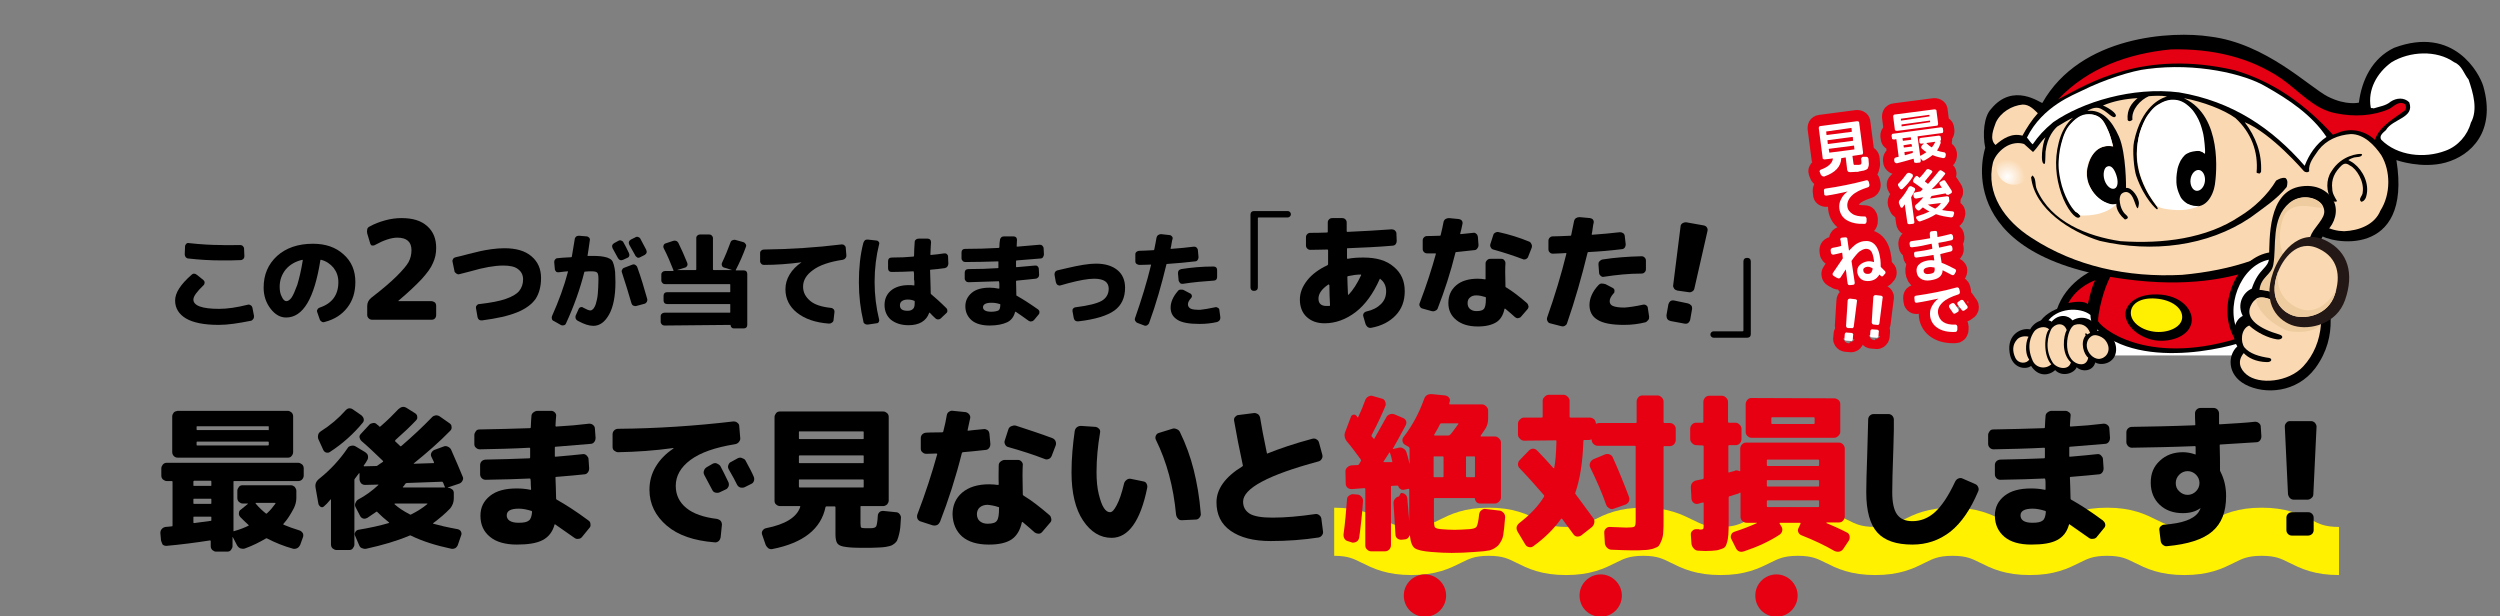 <?xml version="1.0" encoding="utf-8"?>
<!-- Generator: Adobe Illustrator 26.3.1, SVG Export Plug-In . SVG Version: 6.00 Build 0)  -->
<svg version="1.1" id="b" xmlns="http://www.w3.org/2000/svg" xmlns:xlink="http://www.w3.org/1999/xlink" x="0px" y="0px"
	 viewBox="0 0 779.5 192.2" style="enable-background:new 0 0 779.5 192.2;" xml:space="preserve">
<rect x="0" y="0" width="779.5" height="192.2" fill="#808080" stroke="none"/>
<style type="text/css">
	.st0{fill:none;stroke:#E70012;stroke-width:7;stroke-linecap:round;stroke-linejoin:round;}
	.st1{fill:#FFFFFF;}
	.st2{fill:none;stroke:#FFF100;stroke-width:15;stroke-miterlimit:10;}
	.st3{fill:#E70012;}
	.st4{fill:#E40012;}
	.st5{clip-path:url(#SVGID_00000049930020638834407800000005097825134041511340_);}
	.st6{fill:#6E1419;}
	.st7{fill:url(#SVGID_00000039100950510216855910000001854674597230803888_);}
	.st8{fill:url(#SVGID_00000016070650122011629660000014394676651553035194_);}
	.st9{fill:#FFEF00;}
	.st10{fill:#FAD8B1;}
	.st11{fill:url(#SVGID_00000176022731914484194900000012930854650768592545_);}
	.st12{fill:url(#SVGID_00000071541077129899611570000012382985641750504383_);}
	.st13{fill:#EECC9F;}
	.st14{fill:#231815;}
</style>
<g id="c">
	<g>
		<g>
			<path class="st0" d="M590.7,50.5l-0.1-0.6c0-0.2,0-0.3,0.1-0.5s0.2-0.2,0.4-0.3c0.1,0,0.2-0.1,0.4-0.1c0.2,0,0.3-0.1,0.4-0.1
				c0.1,0,0.1,0,0.1-0.1l-0.7-5.3c0-0.1,0-0.1-0.1-0.1l-0.6,0.1c-0.2,0-0.3,0-0.5-0.1s-0.2-0.2-0.2-0.4l-0.1-0.6
				c0-0.2,0-0.3,0.1-0.5s0.2-0.2,0.4-0.2l14.8-2c0.2,0,0.3,0,0.5,0.1s0.2,0.2,0.2,0.4l0.1,0.6c0,0.2,0,0.3-0.1,0.5s-0.2,0.2-0.4,0.2
				l-7.4,1c-0.1,0-0.1,0-0.1,0.1l1,7.4c0,0.2,0,0.3-0.1,0.5s-0.2,0.2-0.4,0.2l-0.9,0.1c-0.2,0-0.3,0-0.5-0.1s-0.2-0.2-0.2-0.4
				l-0.1-0.7c0,0,0-0.1-0.1-0.1c-1.9,0.6-3.6,1-5.1,1.4c-0.2,0-0.3,0-0.5-0.1C590.9,50.7,590.8,50.6,590.7,50.5L590.7,50.5z
				 M590.8,35.7l12.3-1.6c0.2,0,0.3,0,0.5,0.1s0.2,0.2,0.2,0.4l0.5,3.9c0,0.2,0,0.3-0.1,0.5s-0.2,0.2-0.4,0.2l-10.6,1.4l-1.7,0.2
				c-0.2,0-0.3,0-0.5-0.1s-0.2-0.2-0.2-0.4l-0.5-3.9c0-0.2,0-0.3,0.1-0.5C590.5,35.8,590.6,35.7,590.8,35.7L590.8,35.7z M601.6,36.3
				l0-0.4c0-0.1,0-0.1-0.1-0.1l-8.7,1.2c-0.1,0-0.1,0-0.1,0.1l0,0.4c0,0.1,0,0.1,0.1,0.1L601.6,36.3
				C601.6,36.4,601.6,36.4,601.6,36.3z M601.8,38.1l0-0.4c0-0.1,0-0.1-0.1-0.1l-8.7,1.2c-0.1,0-0.1,0-0.1,0.1l0,0.4
				c0,0.1,0,0.1,0.1,0.1L601.8,38.1C601.8,38.2,601.8,38.1,601.8,38.1z M593.2,43.2l0.1,0.6c0,0,0,0.1,0.1,0.1l2.4-0.3
				c0.1,0,0.1,0,0.1-0.1l-0.1-0.6c0-0.1,0-0.1-0.1-0.1l-2.4,0.3C593.2,43.1,593.2,43.1,593.2,43.2z M593.5,45.3l0.1,0.6
				c0,0.1,0,0.1,0.1,0.1l2.4-0.3c0.1,0,0.1,0,0.1-0.1L596,45c0-0.1,0-0.1-0.1-0.1L593.5,45.3C593.5,45.2,593.5,45.3,593.5,45.3z
				 M593.8,47.5l0.1,0.8c0,0,0,0.1,0.1,0.1c0.3-0.1,0.7-0.2,1.3-0.4c0.6-0.2,0.9-0.3,1-0.3c0.1,0,0.1,0,0.1-0.1l0-0.4
				c0-0.1,0-0.1-0.1-0.1l-2.4,0.3C593.8,47.4,593.8,47.4,593.8,47.5L593.8,47.5z M606.6,48.8c0,0.2-0.1,0.3-0.3,0.4
				c-0.1,0.1-0.3,0.1-0.5,0.1c-1.1-0.2-2.2-0.5-3.1-0.9c-0.1,0-0.1,0-0.2,0c-0.7,0.6-1.5,1.1-2.4,1.6c-0.2,0.1-0.3,0.1-0.5,0.1
				c-0.2,0-0.3-0.1-0.4-0.3l-0.5-0.6c-0.1-0.1-0.1-0.3-0.1-0.4s0.1-0.3,0.3-0.3c0.5-0.2,1-0.6,1.7-1c0,0,0-0.1,0-0.1
				c-0.5-0.3-1-0.7-1.4-1.1c-0.1-0.1-0.2-0.3-0.2-0.4s0.1-0.3,0.2-0.5l0.6-0.6c0,0,0,0,0-0.1l-0.6,0.1c-0.2,0-0.3,0-0.5-0.1
				s-0.2-0.2-0.2-0.4l-0.1-0.6c0-0.2,0-0.3,0.1-0.5c0.1-0.1,0.2-0.2,0.4-0.2l5.5-0.7c0.2,0,0.3,0,0.5,0.1s0.2,0.2,0.2,0.4l0.1,0.6
				c0,0.2,0,0.3-0.2,0.5c0,0,0,0.1,0,0.1c0.1,0.2,0.1,0.4,0.1,0.6c-0.3,0.9-0.7,1.7-1.1,2.3c0,0,0,0.1,0.1,0.1
				c0.7,0.2,1.3,0.4,2.1,0.5c0.2,0,0.3,0.1,0.4,0.3c0.1,0.1,0.1,0.3,0.1,0.5L606.6,48.8L606.6,48.8z M600.6,44.6
				c0.5,0.5,1,0.9,1.6,1.3c0,0,0.1,0,0.2,0c0.4-0.5,0.7-1,1-1.6c0-0.1,0-0.1,0-0.1L600.6,44.6C600.6,44.5,600.6,44.6,600.6,44.6
				L600.6,44.6z"/>
			<path class="st0" d="M594.5,54.2c0.1-0.1,0.2-0.2,0.4-0.3c0.2,0,0.3,0,0.5,0l0.7,0.3c0.2,0.1,0.3,0.2,0.3,0.4
				c0.1,0.2,0,0.3,0,0.5c-0.9,1.5-2,2.7-3.2,3.8c-0.1,0.1-0.3,0.2-0.4,0.1c-0.2,0-0.3-0.1-0.4-0.2l-0.5-0.8
				c-0.2-0.3-0.2-0.7,0.2-0.9C592.9,56.3,593.7,55.3,594.5,54.2L594.5,54.2z M592.6,64.6l-0.5-1.2c-0.1-0.4,0-0.7,0.2-1
				c1.1-1.2,2-2.5,2.8-4c0.1-0.2,0.2-0.3,0.4-0.3c0.2-0.1,0.3-0.1,0.5,0l0.8,0.4c0.2,0.1,0.3,0.2,0.3,0.3s0.1,0.3,0,0.5
				c-0.3,0.7-0.7,1.4-1.2,2.2c0,0,0,0.1,0,0.1l1,7.6c0,0.2,0,0.3-0.1,0.4c-0.1,0.1-0.2,0.2-0.4,0.2l-1,0.1c-0.2,0-0.3,0-0.5-0.1
				c-0.1-0.1-0.2-0.2-0.2-0.4l-0.8-5.7c0,0,0,0,0,0c0,0,0,0,0,0c-0.2,0.4-0.5,0.7-0.7,1c-0.1,0.1-0.2,0.1-0.3,0.1
				C592.8,64.8,592.7,64.7,592.6,64.6L592.6,64.6z M602.1,61.3c-0.1,0.2-0.2,0.5-0.3,0.6c0,0,0,0,0,0c0,0,0,0,0,0l5.2-0.7
				c0.2,0,0.3,0,0.5,0.1s0.2,0.2,0.2,0.4l0.1,1c0,0,0,0,0,0v0c-0.5,0.9-1.2,1.8-2.2,2.7c0,0,0,0,0,0.1c0,0,0,0,0,0
				c0.9,0.2,1.9,0.3,3.2,0.4c0.2,0,0.3,0.1,0.4,0.2c0.1,0.1,0.1,0.3,0.1,0.4l-0.2,0.7c0,0.2-0.1,0.3-0.2,0.4
				c-0.2,0.1-0.3,0.2-0.5,0.2c-1.7-0.2-3.3-0.5-4.7-1c0,0-0.1,0-0.1,0c-1.4,0.9-3,1.6-4.8,2.2c-0.2,0.1-0.3,0.1-0.5,0
				s-0.3-0.2-0.4-0.3l-0.4-0.6c-0.1-0.1-0.1-0.3,0-0.4c0-0.2,0.1-0.2,0.3-0.3c1.4-0.4,2.7-0.9,3.7-1.4c0,0,0.1-0.1,0-0.1
				c-0.7-0.4-1.4-0.8-1.9-1.2c0,0-0.1,0-0.1,0c-0.3,0.3-0.7,0.6-0.9,0.8c-0.1,0.1-0.3,0.2-0.5,0.1c-0.2,0-0.3-0.1-0.4-0.2l-0.5-0.6
				c-0.1-0.1-0.1-0.3-0.1-0.5c0-0.2,0.1-0.3,0.2-0.4c0.9-0.7,1.7-1.5,2.4-2.4c0,0,0,0,0,0c0,0,0,0,0,0l-2.2,0.4
				c-0.2,0-0.3,0-0.5-0.1c-0.1-0.1-0.2-0.2-0.3-0.4l-0.1-0.6c0-0.2,0-0.3,0.1-0.5s0.2-0.2,0.4-0.3l1.6-0.3c0.1,0,0.1,0,0.2-0.1
				c0.1-0.1,0.2-0.2,0.3-0.3c0.2-0.2,0.3-0.3,0.3-0.3c0,0,0-0.1,0-0.1c-1.1-0.8-2-1.5-2.8-2c-0.1-0.1-0.2-0.2-0.2-0.4
				c0-0.2,0-0.3,0.1-0.5l0.5-0.8c0.1-0.1,0.2-0.2,0.4-0.3s0.3,0,0.5,0.1c0,0,0.1,0.1,0.2,0.2s0.2,0.1,0.2,0.2c0,0,0.1,0,0.2,0
				c0.8-0.8,1.4-1.6,2-2.4c0.2-0.3,0.6-0.4,0.9-0.2l0.7,0.3c0.1,0.1,0.2,0.2,0.3,0.3c0,0.2,0,0.3-0.1,0.4c-0.6,0.8-1.4,1.7-2.2,2.7
				c0,0,0,0.1,0,0.1l0.9,0.7c0,0,0.1,0,0.1,0c1.1-1.2,2.2-2.5,3.3-3.9c0.1-0.1,0.2-0.2,0.4-0.3s0.3,0,0.5,0.1l0.8,0.5
				c0.1,0.1,0.2,0.2,0.3,0.3s0,0.3-0.1,0.4c-1.2,1.6-2.6,3.2-4.1,4.6c0,0,0,0,0,0c0,0,0,0,0,0l3.2-0.5c0,0,0,0,0,0c0,0,0,0,0,0
				c-0.2-0.2-0.4-0.5-0.7-1c-0.1-0.1-0.1-0.3-0.1-0.4c0-0.2,0.1-0.3,0.3-0.4l0.7-0.4c0.1-0.1,0.3-0.1,0.5-0.1c0.2,0,0.3,0.1,0.4,0.3
				c0.7,1,1.3,2,1.9,2.9c0.1,0.1,0.1,0.3,0.1,0.5s-0.1,0.3-0.3,0.4l-0.7,0.4c-0.1,0.1-0.3,0.1-0.5,0c-0.2,0-0.3-0.1-0.4-0.3h0v0
				c0-0.1-0.1-0.1-0.1-0.1l-4.3,0.8C602.3,61.2,602.2,61.3,602.1,61.3L602.1,61.3z M605.2,63.3l-4.1,0.5c0,0,0,0,0,0c0,0,0,0,0,0
				c0.6,0.4,1.3,0.8,2.2,1.2c0.1,0,0.1,0,0.2,0C604.2,64.5,604.8,63.9,605.2,63.3C605.3,63.3,605.3,63.3,605.2,63.3
				C605.3,63.3,605.3,63.3,605.2,63.3L605.2,63.3z"/>
			<path class="st0" d="M596.2,77.1c-0.2,0-0.3,0-0.5-0.1s-0.2-0.2-0.2-0.4l-0.1-0.6c0-0.2,0-0.3,0.1-0.5s0.2-0.2,0.4-0.3
				c2.3-0.3,4.3-0.6,5.8-0.9c0.1,0,0.1-0.1,0.1-0.1c0-0.3-0.1-0.8-0.1-1.4c0-0.2,0-0.3,0.2-0.5s0.2-0.2,0.4-0.2l1-0.1
				c0.2,0,0.3,0,0.5,0.1s0.2,0.2,0.2,0.4c0,0.6,0.1,1,0.1,1.3c0,0.1,0,0.1,0.1,0.1c1.1-0.2,2.3-0.5,3.9-0.9c0.2-0.1,0.3,0,0.5,0.1
				c0.2,0.1,0.2,0.2,0.3,0.4l0.1,0.6c0,0.2,0,0.3-0.1,0.5s-0.2,0.2-0.4,0.3c-1.3,0.3-2.6,0.6-4,0.8c-0.1,0-0.1,0.1-0.1,0.1
				c0.1,0.6,0.1,1,0.2,1.3c0,0.1,0,0.1,0.1,0.1c1.4-0.3,2.4-0.5,3.2-0.7c0.2-0.1,0.3,0,0.5,0.1s0.2,0.2,0.3,0.4l0.1,0.6
				c0,0.2,0,0.3-0.1,0.5s-0.2,0.2-0.4,0.3c-1.1,0.3-2.2,0.5-3.2,0.8c-0.1,0-0.1,0-0.1,0.1c0,0,0,0.1,0,0.1s0,0.1,0,0.1
				c0.1,0.5,0.2,1.3,0.4,2.4c0,0.1,0,0.1,0.1,0.1c1.2,0.4,2.5,1.1,4.1,1.9c0.2,0.1,0.2,0.2,0.3,0.4c0,0.2,0,0.3-0.1,0.5l-0.4,0.7
				c-0.1,0.2-0.2,0.2-0.4,0.3c-0.2,0-0.3,0-0.5-0.1c-1-0.5-1.9-1-2.7-1.4c0,0,0,0-0.1,0s0,0,0,0c0,0.9-0.4,1.6-1,2.1
				c-0.6,0.5-1.5,0.8-2.8,1c-1.2,0.2-2.3,0-3-0.5c-0.8-0.5-1.2-1.2-1.3-2.2c-0.1-0.9,0.1-1.7,0.8-2.3c0.6-0.6,1.6-1,2.8-1.2
				c0.6-0.1,1.2-0.1,1.8,0c0.1,0,0.1,0,0.1-0.1l-0.2-1.4v-0.1c0-0.1,0-0.1-0.1-0.1c-1.7,0.3-3.5,0.6-5.2,0.8c-0.2,0-0.3,0-0.5-0.1
				c-0.1-0.1-0.2-0.2-0.2-0.4l-0.1-0.6c0-0.2,0-0.3,0.1-0.5s0.2-0.2,0.4-0.2c1.7-0.2,3.5-0.5,5.1-0.9c0,0,0.1,0,0.1-0.1
				c0-0.3-0.1-0.8-0.2-1.4c0-0.1,0-0.1-0.1-0.1C600.1,76.5,598.2,76.9,596.2,77.1L596.2,77.1z M601.7,85.4c0.7-0.1,1.1-0.3,1.3-0.5
				c0.2-0.3,0.3-0.7,0.2-1.4c0-0.1,0-0.1-0.1-0.1c-0.6-0.1-1.2-0.2-1.7-0.1c-1.2,0.2-1.7,0.6-1.6,1.3
				C599.9,85.3,600.6,85.6,601.7,85.4L601.7,85.4z"/>
			<path class="st0" d="M597.6,94.4c-0.2,0-0.3,0-0.4-0.1c-0.1-0.1-0.2-0.2-0.2-0.4l-0.1-1c0-0.2,0-0.3,0.1-0.5
				c0.1-0.1,0.2-0.2,0.4-0.2c4.2-0.6,8.4-1.4,12.8-2.6c0,0,0,0,0,0c0.1,0,0.3,0,0.4,0.1c0.2,0.1,0.2,0.2,0.3,0.4l0.2,0.9
				c0,0.2,0,0.3-0.1,0.5c-0.1,0.2-0.2,0.2-0.4,0.3c-2.2,0.7-3.9,1.5-5,2.6c-1.1,1.1-1.5,2.2-1.3,3.4c0.2,1.1,0.7,2,1.6,2.6
				c0.9,0.6,2.2,0.9,3.8,0.8c0.2,0,0.3,0.1,0.4,0.2s0.2,0.3,0.2,0.4l0,1c0,0.2-0.1,0.3-0.2,0.5c-0.1,0.1-0.2,0.2-0.4,0.2
				c0,0,0,0,0,0c-2.3,0.1-4.1-0.3-5.5-1.2s-2.2-2.2-2.4-3.8c-0.1-1,0-2,0.5-2.9s1.1-1.8,2.1-2.5c0,0,0,0,0,0c0,0,0,0,0,0
				C602,93.6,599.7,94.1,597.6,94.4L597.6,94.4z M608.5,94.6c0.1-0.1,0.3-0.1,0.5-0.1s0.3,0.1,0.4,0.2c0.3,0.4,0.7,0.9,1.2,1.7
				c0.1,0.1,0.1,0.3,0.1,0.5c0,0.2-0.1,0.3-0.3,0.4l-0.7,0.4c-0.1,0.1-0.2,0.1-0.2,0.1c-0.1,0-0.1,0-0.2,0c-0.2,0-0.3-0.1-0.4-0.3
				l-1.1-1.6c-0.1-0.1-0.1-0.2-0.1-0.3c0-0.1,0-0.1,0-0.2c0-0.2,0.1-0.3,0.2-0.4L608.5,94.6L608.5,94.6z M612.2,93.7
				c0.5,0.8,0.9,1.3,1.2,1.7c0.1,0.1,0.1,0.2,0.1,0.3c0,0.1,0,0.1,0,0.2c0,0.2-0.1,0.3-0.3,0.4l-0.7,0.5c-0.1,0.1-0.2,0.1-0.3,0.1
				c-0.1,0-0.2,0-0.2,0c-0.2-0.1-0.3-0.2-0.4-0.3c-0.2-0.4-0.7-0.9-1.2-1.6c-0.1-0.1-0.1-0.2-0.1-0.3c0-0.1,0-0.1,0-0.2
				c0-0.2,0.1-0.3,0.3-0.4l0.7-0.5c0.1-0.1,0.2-0.1,0.3-0.1c0.1,0,0.1,0,0.2,0C611.9,93.5,612.1,93.6,612.2,93.7L612.2,93.7z"/>
			<path class="st0" d="M567.7,54.4l-0.3-0.8c-0.1-0.1-0.1-0.3,0-0.4c0.1-0.2,0.2-0.2,0.3-0.3c2.3-0.8,3.6-2,3.8-3.4
				c0,0,0-0.1-0.1-0.1l-0.7,0.1l-1.7,0.2c-0.2,0-0.3,0-0.5-0.1s-0.2-0.2-0.2-0.4l-1.2-9.2c0-0.2,0-0.3,0.1-0.5
				c0.1-0.1,0.2-0.2,0.4-0.2l11.4-1.5c0.2,0,0.3,0,0.5,0.1s0.2,0.2,0.2,0.4l1.2,9.2c0,0.2,0,0.3-0.1,0.5s-0.2,0.2-0.4,0.2l-2.7,0.4
				c-0.1,0-0.1,0-0.1,0.1l0.3,2.2c0,0.3,0.1,0.4,0.2,0.5c0.1,0,0.2,0,0.5,0c0,0,0.1,0,0.2,0c0.1,0,0.2,0,0.2,0s0.2,0,0.3,0
				s0.2,0,0.3,0c0.2,0,0.4-0.1,0.5-0.1c0.1,0,0.2-0.1,0.2-0.2c0.1-0.1,0.1-0.3,0.1-0.5s0-0.5-0.1-1c0-0.2,0-0.3,0.2-0.5
				s0.2-0.2,0.4-0.2l1,0c0.2,0,0.3,0,0.5,0.2c0.1,0.1,0.2,0.3,0.2,0.5c0,0.6,0.1,1,0.1,1.4c0,0.3,0,0.7-0.1,0.9
				c-0.1,0.3-0.2,0.5-0.2,0.6c-0.1,0.1-0.3,0.3-0.5,0.4c-0.2,0.1-0.5,0.2-0.8,0.3c-0.2,0-0.6,0.1-1.1,0.2c-0.1,0-0.2,0-0.4,0.1
				s-0.3,0-0.4,0.1c-0.1,0-0.2,0-0.4,0s-0.3,0-0.4,0c-1.1,0.1-1.8,0.1-2,0c-0.3-0.1-0.5-0.5-0.5-1.1l-0.4-3.3c0-0.1,0-0.1-0.1-0.1
				l-1.2,0.2c-0.1,0-0.1,0-0.1,0.1c-0.1,2.5-1.8,4.4-5.2,5.6c-0.2,0.1-0.3,0-0.5,0S567.7,54.5,567.7,54.4L567.7,54.4z M569.4,41
				l0.1,1c0,0.1,0,0.1,0.1,0.1l7.7-1c0.1,0,0.1,0,0.1-0.1l-0.1-1c0-0.1,0-0.1-0.1-0.1L569.4,41C569.5,40.9,569.4,41,569.4,41z
				 M569.8,43.8l0.1,1c0,0.1,0,0.1,0.1,0.1l7.7-1c0.1,0,0.1,0,0.1-0.1l-0.1-1c0-0.1,0-0.1-0.1-0.1l-7.7,1
				C569.8,43.7,569.8,43.8,569.8,43.8L569.8,43.8z M570.4,47.6l7.7-1c0.1,0,0.1,0,0.1-0.1l-0.1-1c0-0.1,0-0.1-0.1-0.1l-7.7,1
				c-0.1,0-0.1,0-0.1,0.1L570.4,47.6C570.3,47.6,570.3,47.6,570.4,47.6z"/>
			<path class="st0" d="M569.5,61c-0.2,0-0.3,0-0.5-0.1s-0.2-0.2-0.2-0.4l-0.1-1c0-0.2,0-0.3,0.1-0.5c0.1-0.1,0.2-0.2,0.4-0.2
				c4.3-0.6,8.6-1.5,12.8-2.6c0,0,0,0,0,0c0.1,0,0.3,0,0.4,0.1c0.1,0.1,0.2,0.2,0.3,0.4l0.2,0.9c0,0.2,0,0.3-0.1,0.5
				s-0.2,0.2-0.4,0.3c-2.2,0.7-3.9,1.5-5,2.6s-1.5,2.2-1.4,3.3c0.1,1.1,0.7,1.8,1.6,2.4c0.9,0.6,2.2,0.8,3.8,0.8
				c0.2,0,0.3,0,0.4,0.2s0.2,0.3,0.2,0.4l0,1c0,0.2-0.1,0.3-0.2,0.5c-0.1,0.1-0.2,0.2-0.4,0.2h0c-2.3,0.1-4.1-0.3-5.5-1.1
				s-2.2-2.1-2.4-3.7c-0.1-0.9,0-1.9,0.5-2.8c0.4-0.9,1.1-1.8,2.1-2.5c0,0,0,0,0,0c0,0,0,0,0,0C573.9,60.2,571.6,60.7,569.5,61
				L569.5,61z"/>
			<path class="st0" d="M572.5,86.5l-0.8-0.5c-0.2-0.1-0.3-0.3-0.3-0.5c0-0.1,0-0.3,0.1-0.4c1.1-1.6,2.1-3.1,3-4.4
				c0-0.1,0.1-0.1,0.1-0.2c0-0.2-0.1-0.4-0.1-0.8s-0.1-0.6-0.1-0.8c0-0.1,0-0.1-0.1-0.1c-1,0.3-1.9,0.4-2.6,0.6
				c-0.2,0-0.3,0-0.5-0.1c-0.1-0.1-0.2-0.2-0.3-0.4l-0.1-0.8c0-0.2,0-0.3,0.1-0.5c0.1-0.1,0.2-0.2,0.4-0.3c0.9-0.2,1.8-0.3,2.7-0.6
				c0.1,0,0.1-0.1,0.1-0.1c0-0.2-0.1-0.5-0.1-0.9s-0.1-0.8-0.2-1c0-0.2,0-0.3,0.1-0.4s0.2-0.2,0.4-0.2l1-0.1c0.2,0,0.3,0,0.5,0.1
				s0.2,0.2,0.2,0.4c0.2,1.2,0.3,2.4,0.5,3.6c0,0,0,0,0,0s0,0,0.1,0c0.9-1,1.7-1.7,2.3-2.1c0.7-0.4,1.4-0.7,2.2-0.8
				c1.4-0.2,2.5,0.1,3.4,1s1.5,2.4,1.8,4.7c0.1,0.8,0.1,1.5,0.1,2.2c0,0,0,0.1,0.1,0.2c0.4,0.4,0.8,0.8,1.2,1.2
				c0.1,0.1,0.2,0.2,0.2,0.4c0,0.2,0,0.4-0.2,0.5l-0.5,0.6c-0.1,0.1-0.3,0.2-0.4,0.2s-0.3-0.1-0.4-0.2c0-0.1-0.1-0.1-0.2-0.2
				s-0.2-0.2-0.2-0.2c0,0,0,0,0,0c0,0,0,0,0,0c-0.7,1.2-1.6,1.8-3,2c-1,0.1-1.9,0-2.6-0.5c-0.7-0.5-1.1-1.2-1.3-2.1
				c-0.1-0.9,0.1-1.7,0.7-2.3s1.4-1,2.4-1.2c0.7-0.1,1.4,0,2,0.2c0,0,0,0,0.1,0s0,0,0-0.1l0-0.3c-0.2-1.5-0.5-2.5-0.9-3
				c-0.4-0.5-1-0.8-1.8-0.7c-0.6,0.1-1.2,0.4-1.8,0.8c-0.6,0.5-1.4,1.4-2.4,2.8c0,0.1-0.1,0.1-0.1,0.2c0.5,3.2,0.8,5.4,1,6.7
				c0,0.2,0,0.3-0.1,0.5c-0.1,0.1-0.2,0.2-0.4,0.2l-1,0.1c-0.2,0-0.3,0-0.5-0.1c-0.1-0.1-0.2-0.2-0.2-0.4c-0.1-0.5-0.2-1.2-0.3-2.2
				c-0.1-1-0.2-1.7-0.3-2.2c0,0,0,0,0,0c0,0,0,0,0,0c-0.1,0.1-0.3,0.5-0.7,1.1s-0.7,1.1-0.9,1.4c-0.1,0.1-0.2,0.2-0.4,0.3
				S572.6,86.6,572.5,86.5L572.5,86.5z M583.9,83.9c0-0.1,0-0.1,0-0.2c-0.6-0.4-1.2-0.6-1.8-0.5c-0.4,0.1-0.7,0.2-0.9,0.4
				c-0.2,0.2-0.3,0.5-0.2,0.8c0,0.3,0.2,0.6,0.5,0.8c0.3,0.2,0.6,0.2,1,0.2C583.2,85.4,583.7,84.9,583.9,83.9L583.9,83.9z"/>
			<path class="st0" d="M577.3,103.8c0.2,0,0.3,0.1,0.4,0.2c0.1,0.1,0.2,0.3,0.1,0.5l-0.1,1.3c0,0.2-0.1,0.3-0.2,0.4
				c-0.1,0.1-0.3,0.2-0.5,0.1l-1.4-0.1c-0.2,0-0.3-0.1-0.4-0.2c-0.1-0.1-0.2-0.3-0.1-0.5l0.1-1.3c0-0.2,0.1-0.3,0.2-0.4
				c0.1-0.1,0.3-0.2,0.5-0.1L577.3,103.8L577.3,103.8z M576.2,102.3c-0.2,0-0.3-0.1-0.4-0.2c-0.1-0.1-0.2-0.3-0.2-0.5l0.5-7.9
				c0-0.2,0.1-0.3,0.2-0.4c0.1-0.1,0.3-0.2,0.5-0.2l1.7,0.2c0.2,0,0.3,0.1,0.4,0.2c0.1,0.1,0.2,0.3,0.1,0.4l-1,7.9
				c0,0.2-0.1,0.3-0.2,0.4s-0.3,0.2-0.5,0.1L576.2,102.3L576.2,102.3z"/>
			<path class="st0" d="M585.3,102.8c0.2,0,0.3,0.1,0.4,0.2c0.1,0.1,0.2,0.3,0.1,0.5l-0.1,1.3c0,0.2-0.1,0.3-0.2,0.4
				c-0.1,0.1-0.3,0.2-0.5,0.1l-1.4-0.1c-0.2,0-0.3-0.1-0.4-0.2c-0.1-0.1-0.2-0.3-0.1-0.5l0.1-1.3c0-0.2,0.1-0.3,0.2-0.4
				c0.1-0.1,0.3-0.2,0.5-0.1L585.3,102.8L585.3,102.8z M584.2,101.2c-0.2,0-0.3-0.1-0.4-0.2c-0.1-0.1-0.2-0.3-0.2-0.5l0.5-7.9
				c0-0.2,0.1-0.3,0.2-0.4s0.3-0.2,0.5-0.2l1.7,0.2c0.2,0,0.3,0.1,0.4,0.2c0.1,0.1,0.2,0.3,0.1,0.5l-1,7.9c0,0.2-0.1,0.3-0.2,0.4
				s-0.3,0.2-0.5,0.1L584.2,101.2L584.2,101.2z"/>
		</g>
		<g>
			<path class="st1" d="M590.7,50.5l-0.1-0.6c0-0.2,0-0.3,0.1-0.5s0.2-0.2,0.4-0.3c0.1,0,0.2-0.1,0.4-0.1c0.2,0,0.3-0.1,0.4-0.1
				c0.1,0,0.1,0,0.1-0.1l-0.7-5.3c0-0.1,0-0.1-0.1-0.1l-0.6,0.1c-0.2,0-0.3,0-0.5-0.1s-0.2-0.2-0.2-0.4l-0.1-0.6
				c0-0.2,0-0.3,0.1-0.5s0.2-0.2,0.4-0.2l14.8-2c0.2,0,0.3,0,0.5,0.1s0.2,0.2,0.2,0.4l0.1,0.6c0,0.2,0,0.3-0.1,0.5s-0.2,0.2-0.4,0.2
				l-7.4,1c-0.1,0-0.1,0-0.1,0.1l1,7.4c0,0.2,0,0.3-0.1,0.5s-0.2,0.2-0.4,0.2l-0.9,0.1c-0.2,0-0.3,0-0.5-0.1s-0.2-0.2-0.2-0.4
				l-0.1-0.7c0,0,0-0.1-0.1-0.1c-1.9,0.6-3.6,1-5.1,1.4c-0.2,0-0.3,0-0.5-0.1C590.9,50.7,590.8,50.6,590.7,50.5L590.7,50.5z
				 M590.8,35.7l12.3-1.6c0.2,0,0.3,0,0.5,0.1s0.2,0.2,0.2,0.4l0.5,3.9c0,0.2,0,0.3-0.1,0.5s-0.2,0.2-0.4,0.2l-10.6,1.4l-1.7,0.2
				c-0.2,0-0.3,0-0.5-0.1s-0.2-0.2-0.2-0.4l-0.5-3.9c0-0.2,0-0.3,0.1-0.5C590.5,35.8,590.6,35.7,590.8,35.7L590.8,35.7z M601.6,36.3
				l0-0.4c0-0.1,0-0.1-0.1-0.1l-8.7,1.2c-0.1,0-0.1,0-0.1,0.1l0,0.4c0,0.1,0,0.1,0.1,0.1L601.6,36.3
				C601.6,36.4,601.6,36.4,601.6,36.3z M601.8,38.1l0-0.4c0-0.1,0-0.1-0.1-0.1l-8.7,1.2c-0.1,0-0.1,0-0.1,0.1l0,0.4
				c0,0.1,0,0.1,0.1,0.1L601.8,38.1C601.8,38.2,601.8,38.1,601.8,38.1z M593.2,43.2l0.1,0.6c0,0,0,0.1,0.1,0.1l2.4-0.3
				c0.1,0,0.1,0,0.1-0.1l-0.1-0.6c0-0.1,0-0.1-0.1-0.1l-2.4,0.3C593.2,43.1,593.2,43.1,593.2,43.2z M593.5,45.3l0.1,0.6
				c0,0.1,0,0.1,0.1,0.1l2.4-0.3c0.1,0,0.1,0,0.1-0.1L596,45c0-0.1,0-0.1-0.1-0.1L593.5,45.3C593.5,45.2,593.5,45.3,593.5,45.3z
				 M593.8,47.5l0.1,0.8c0,0,0,0.1,0.1,0.1c0.3-0.1,0.7-0.2,1.3-0.4c0.6-0.2,0.9-0.3,1-0.3c0.1,0,0.1,0,0.1-0.1l0-0.4
				c0-0.1,0-0.1-0.1-0.1l-2.4,0.3C593.8,47.4,593.8,47.4,593.8,47.5L593.8,47.5z M606.6,48.8c0,0.2-0.1,0.3-0.3,0.4
				c-0.1,0.1-0.3,0.1-0.5,0.1c-1.1-0.2-2.2-0.5-3.1-0.9c-0.1,0-0.1,0-0.2,0c-0.7,0.6-1.5,1.1-2.4,1.6c-0.2,0.1-0.3,0.1-0.5,0.1
				c-0.2,0-0.3-0.1-0.4-0.3l-0.5-0.6c-0.1-0.1-0.1-0.3-0.1-0.4s0.1-0.3,0.3-0.3c0.5-0.2,1-0.6,1.7-1c0,0,0-0.1,0-0.1
				c-0.5-0.3-1-0.7-1.4-1.1c-0.1-0.1-0.2-0.3-0.2-0.4s0.1-0.3,0.2-0.5l0.6-0.6c0,0,0,0,0-0.1l-0.6,0.1c-0.2,0-0.3,0-0.5-0.1
				s-0.2-0.2-0.2-0.4l-0.1-0.6c0-0.2,0-0.3,0.1-0.5c0.1-0.1,0.2-0.2,0.4-0.2l5.5-0.7c0.2,0,0.3,0,0.5,0.1s0.2,0.2,0.2,0.4l0.1,0.6
				c0,0.2,0,0.3-0.2,0.5c0,0,0,0.1,0,0.1c0.1,0.2,0.1,0.4,0.1,0.6c-0.3,0.9-0.7,1.7-1.1,2.3c0,0,0,0.1,0.1,0.1
				c0.7,0.2,1.3,0.4,2.1,0.5c0.2,0,0.3,0.1,0.4,0.3c0.1,0.1,0.1,0.3,0.1,0.5L606.6,48.8L606.6,48.8z M600.6,44.6
				c0.5,0.5,1,0.9,1.6,1.3c0,0,0.1,0,0.2,0c0.4-0.5,0.7-1,1-1.6c0-0.1,0-0.1,0-0.1L600.6,44.6C600.6,44.5,600.6,44.6,600.6,44.6
				L600.6,44.6z"/>
			<path class="st1" d="M594.5,54.2c0.1-0.1,0.2-0.2,0.4-0.3c0.2,0,0.3,0,0.5,0l0.7,0.3c0.2,0.1,0.3,0.2,0.3,0.4
				c0.1,0.2,0,0.3,0,0.5c-0.9,1.5-2,2.7-3.2,3.8c-0.1,0.1-0.3,0.2-0.4,0.1c-0.2,0-0.3-0.1-0.4-0.2l-0.5-0.8
				c-0.2-0.3-0.2-0.7,0.2-0.9C592.9,56.3,593.7,55.3,594.5,54.2L594.5,54.2z M592.6,64.6l-0.5-1.2c-0.1-0.4,0-0.7,0.2-1
				c1.1-1.2,2-2.5,2.8-4c0.1-0.2,0.2-0.3,0.4-0.3c0.2-0.1,0.3-0.1,0.5,0l0.8,0.4c0.2,0.1,0.3,0.2,0.3,0.3s0.1,0.3,0,0.5
				c-0.3,0.7-0.7,1.4-1.2,2.2c0,0,0,0.1,0,0.1l1,7.6c0,0.2,0,0.3-0.1,0.4c-0.1,0.1-0.2,0.2-0.4,0.2l-1,0.1c-0.2,0-0.3,0-0.5-0.1
				c-0.1-0.1-0.2-0.2-0.2-0.4l-0.8-5.7c0,0,0,0,0,0c0,0,0,0,0,0c-0.2,0.4-0.5,0.7-0.7,1c-0.1,0.1-0.2,0.1-0.3,0.1
				C592.8,64.8,592.7,64.7,592.6,64.6L592.6,64.6z M602.1,61.3c-0.1,0.2-0.2,0.5-0.3,0.6c0,0,0,0,0,0c0,0,0,0,0,0l5.2-0.7
				c0.2,0,0.3,0,0.5,0.1s0.2,0.2,0.2,0.4l0.1,1c0,0,0,0,0,0v0c-0.5,0.9-1.2,1.8-2.2,2.7c0,0,0,0,0,0.1c0,0,0,0,0,0
				c0.9,0.2,1.9,0.3,3.2,0.4c0.2,0,0.3,0.1,0.4,0.2c0.1,0.1,0.1,0.3,0.1,0.4l-0.2,0.7c0,0.2-0.1,0.3-0.2,0.4
				c-0.2,0.1-0.3,0.2-0.5,0.2c-1.7-0.2-3.3-0.5-4.7-1c0,0-0.1,0-0.1,0c-1.4,0.9-3,1.6-4.8,2.2c-0.2,0.1-0.3,0.1-0.5,0
				s-0.3-0.2-0.4-0.3l-0.4-0.6c-0.1-0.1-0.1-0.3,0-0.4c0-0.2,0.1-0.2,0.3-0.3c1.4-0.4,2.7-0.9,3.7-1.4c0,0,0.1-0.1,0-0.1
				c-0.7-0.4-1.4-0.8-1.9-1.2c0,0-0.1,0-0.1,0c-0.3,0.3-0.7,0.6-0.9,0.8c-0.1,0.1-0.3,0.2-0.5,0.1c-0.2,0-0.3-0.1-0.4-0.2l-0.5-0.6
				c-0.1-0.1-0.1-0.3-0.1-0.5c0-0.2,0.1-0.3,0.2-0.4c0.9-0.7,1.7-1.5,2.4-2.4c0,0,0,0,0,0c0,0,0,0,0,0l-2.2,0.4
				c-0.2,0-0.3,0-0.5-0.1c-0.1-0.1-0.2-0.2-0.3-0.4l-0.1-0.6c0-0.2,0-0.3,0.1-0.5s0.2-0.2,0.4-0.3l1.6-0.3c0.1,0,0.1,0,0.2-0.1
				c0.1-0.1,0.2-0.2,0.3-0.3c0.2-0.2,0.3-0.3,0.3-0.3c0,0,0-0.1,0-0.1c-1.1-0.8-2-1.5-2.8-2c-0.1-0.1-0.2-0.2-0.2-0.4
				c0-0.2,0-0.3,0.1-0.5l0.5-0.8c0.1-0.1,0.2-0.2,0.4-0.3s0.3,0,0.5,0.1c0,0,0.1,0.1,0.2,0.2s0.2,0.1,0.2,0.2c0,0,0.1,0,0.2,0
				c0.8-0.8,1.4-1.6,2-2.4c0.2-0.3,0.6-0.4,0.9-0.2l0.7,0.3c0.1,0.1,0.2,0.2,0.3,0.3c0,0.2,0,0.3-0.1,0.4c-0.6,0.8-1.4,1.7-2.2,2.7
				c0,0,0,0.1,0,0.1l0.9,0.7c0,0,0.1,0,0.1,0c1.1-1.2,2.2-2.5,3.3-3.9c0.1-0.1,0.2-0.2,0.4-0.3s0.3,0,0.5,0.1l0.8,0.5
				c0.1,0.1,0.2,0.2,0.3,0.3s0,0.3-0.1,0.4c-1.2,1.6-2.6,3.2-4.1,4.6c0,0,0,0,0,0c0,0,0,0,0,0l3.2-0.5c0,0,0,0,0,0c0,0,0,0,0,0
				c-0.2-0.2-0.4-0.5-0.7-1c-0.1-0.1-0.1-0.3-0.1-0.4c0-0.2,0.1-0.3,0.3-0.4l0.7-0.4c0.1-0.1,0.3-0.1,0.5-0.1c0.2,0,0.3,0.1,0.4,0.3
				c0.7,1,1.3,2,1.9,2.9c0.1,0.1,0.1,0.3,0.1,0.5s-0.1,0.3-0.3,0.4l-0.7,0.4c-0.1,0.1-0.3,0.1-0.5,0c-0.2,0-0.3-0.1-0.4-0.3h0v0
				c0-0.1-0.1-0.1-0.1-0.1l-4.3,0.8C602.3,61.2,602.2,61.3,602.1,61.3L602.1,61.3z M605.2,63.3l-4.1,0.5c0,0,0,0,0,0c0,0,0,0,0,0
				c0.6,0.4,1.3,0.8,2.2,1.2c0.1,0,0.1,0,0.2,0C604.2,64.5,604.8,63.9,605.2,63.3C605.3,63.3,605.3,63.3,605.2,63.3
				C605.3,63.3,605.3,63.3,605.2,63.3L605.2,63.3z"/>
			<path class="st1" d="M596.2,77.1c-0.2,0-0.3,0-0.5-0.1s-0.2-0.2-0.2-0.4l-0.1-0.6c0-0.2,0-0.3,0.1-0.5s0.2-0.2,0.4-0.3
				c2.3-0.3,4.3-0.6,5.8-0.9c0.1,0,0.1-0.1,0.1-0.1c0-0.3-0.1-0.8-0.1-1.4c0-0.2,0-0.3,0.2-0.5s0.2-0.2,0.4-0.2l1-0.1
				c0.2,0,0.3,0,0.5,0.1s0.2,0.2,0.2,0.4c0,0.6,0.1,1,0.1,1.3c0,0.1,0,0.1,0.1,0.1c1.1-0.2,2.3-0.5,3.9-0.9c0.2-0.1,0.3,0,0.5,0.1
				c0.2,0.1,0.2,0.2,0.3,0.4l0.1,0.6c0,0.2,0,0.3-0.1,0.5s-0.2,0.2-0.4,0.3c-1.3,0.3-2.6,0.6-4,0.8c-0.1,0-0.1,0.1-0.1,0.1
				c0.1,0.6,0.1,1,0.2,1.3c0,0.1,0,0.1,0.1,0.1c1.4-0.3,2.4-0.5,3.2-0.7c0.2-0.1,0.3,0,0.5,0.1s0.2,0.2,0.3,0.4l0.1,0.6
				c0,0.2,0,0.3-0.1,0.5s-0.2,0.2-0.4,0.3c-1.1,0.3-2.2,0.5-3.2,0.8c-0.1,0-0.1,0-0.1,0.1c0,0,0,0.1,0,0.1s0,0.1,0,0.1
				c0.1,0.5,0.2,1.3,0.4,2.4c0,0.1,0,0.1,0.1,0.1c1.2,0.4,2.5,1.1,4.1,1.9c0.2,0.1,0.2,0.2,0.3,0.4c0,0.2,0,0.3-0.1,0.5l-0.4,0.7
				c-0.1,0.2-0.2,0.2-0.4,0.3c-0.2,0-0.3,0-0.5-0.1c-1-0.5-1.9-1-2.7-1.4c0,0,0,0-0.1,0s0,0,0,0c0,0.9-0.4,1.6-1,2.1
				c-0.6,0.5-1.5,0.8-2.8,1c-1.2,0.2-2.3,0-3-0.5c-0.8-0.5-1.2-1.2-1.3-2.2c-0.1-0.9,0.1-1.7,0.8-2.3c0.6-0.6,1.6-1,2.8-1.2
				c0.6-0.1,1.2-0.1,1.8,0c0.1,0,0.1,0,0.1-0.1l-0.2-1.4v-0.1c0-0.1,0-0.1-0.1-0.1c-1.7,0.3-3.5,0.6-5.2,0.8c-0.2,0-0.3,0-0.5-0.1
				c-0.1-0.1-0.2-0.2-0.2-0.4l-0.1-0.6c0-0.2,0-0.3,0.1-0.5s0.2-0.2,0.4-0.2c1.7-0.2,3.5-0.5,5.1-0.9c0,0,0.1,0,0.1-0.1
				c0-0.3-0.1-0.8-0.2-1.4c0-0.1,0-0.1-0.1-0.1C600.1,76.5,598.2,76.9,596.2,77.1L596.2,77.1z M601.7,85.4c0.7-0.1,1.1-0.3,1.3-0.5
				c0.2-0.3,0.3-0.7,0.2-1.4c0-0.1,0-0.1-0.1-0.1c-0.6-0.1-1.2-0.2-1.7-0.1c-1.2,0.2-1.7,0.6-1.6,1.3
				C599.9,85.3,600.6,85.6,601.7,85.4L601.7,85.4z"/>
			<path class="st1" d="M597.6,94.4c-0.2,0-0.3,0-0.4-0.1c-0.1-0.1-0.2-0.2-0.2-0.4l-0.1-1c0-0.2,0-0.3,0.1-0.5
				c0.1-0.1,0.2-0.2,0.4-0.2c4.2-0.6,8.4-1.4,12.8-2.6c0,0,0,0,0,0c0.1,0,0.3,0,0.4,0.1c0.2,0.1,0.2,0.2,0.3,0.4l0.2,0.9
				c0,0.2,0,0.3-0.1,0.5c-0.1,0.2-0.2,0.2-0.4,0.3c-2.2,0.7-3.9,1.5-5,2.6c-1.1,1.1-1.5,2.2-1.3,3.4c0.2,1.1,0.7,2,1.6,2.6
				c0.9,0.6,2.2,0.9,3.8,0.8c0.2,0,0.3,0.1,0.4,0.2s0.2,0.3,0.2,0.4l0,1c0,0.2-0.1,0.3-0.2,0.5c-0.1,0.1-0.2,0.2-0.4,0.2
				c0,0,0,0,0,0c-2.3,0.1-4.1-0.3-5.5-1.2s-2.2-2.2-2.4-3.8c-0.1-1,0-2,0.5-2.9s1.1-1.8,2.1-2.5c0,0,0,0,0,0c0,0,0,0,0,0
				C602,93.6,599.7,94.1,597.6,94.4L597.6,94.4z M608.5,94.6c0.1-0.1,0.3-0.1,0.5-0.1s0.3,0.1,0.4,0.2c0.3,0.4,0.7,0.9,1.2,1.7
				c0.1,0.1,0.1,0.3,0.1,0.5c0,0.2-0.1,0.3-0.3,0.4l-0.7,0.4c-0.1,0.1-0.2,0.1-0.2,0.1c-0.1,0-0.1,0-0.2,0c-0.2,0-0.3-0.1-0.4-0.3
				l-1.1-1.6c-0.1-0.1-0.1-0.2-0.1-0.3c0-0.1,0-0.1,0-0.2c0-0.2,0.1-0.3,0.2-0.4L608.5,94.6L608.5,94.6z M612.2,93.7
				c0.5,0.8,0.9,1.3,1.2,1.7c0.1,0.1,0.1,0.2,0.1,0.3c0,0.1,0,0.1,0,0.2c0,0.2-0.1,0.3-0.3,0.4l-0.7,0.5c-0.1,0.1-0.2,0.1-0.3,0.1
				c-0.1,0-0.2,0-0.2,0c-0.2-0.1-0.3-0.2-0.4-0.3c-0.2-0.4-0.7-0.9-1.2-1.6c-0.1-0.1-0.1-0.2-0.1-0.3c0-0.1,0-0.1,0-0.2
				c0-0.2,0.1-0.3,0.3-0.4l0.7-0.5c0.1-0.1,0.2-0.1,0.3-0.1c0.1,0,0.1,0,0.2,0C611.9,93.5,612.1,93.6,612.2,93.7L612.2,93.7z"/>
			<path class="st1" d="M567.7,54.4l-0.3-0.8c-0.1-0.1-0.1-0.3,0-0.4c0.1-0.2,0.2-0.2,0.3-0.3c2.3-0.8,3.6-2,3.8-3.4
				c0,0,0-0.1-0.1-0.1l-0.7,0.1l-1.7,0.2c-0.2,0-0.3,0-0.5-0.1s-0.2-0.2-0.2-0.4l-1.2-9.2c0-0.2,0-0.3,0.1-0.5
				c0.1-0.1,0.2-0.2,0.4-0.2l11.4-1.5c0.2,0,0.3,0,0.5,0.1s0.2,0.2,0.2,0.4l1.2,9.2c0,0.2,0,0.3-0.1,0.5s-0.2,0.2-0.4,0.2l-2.7,0.4
				c-0.1,0-0.1,0-0.1,0.1l0.3,2.2c0,0.3,0.1,0.4,0.2,0.5c0.1,0,0.2,0,0.5,0c0,0,0.1,0,0.2,0c0.1,0,0.2,0,0.2,0s0.2,0,0.3,0
				s0.2,0,0.3,0c0.2,0,0.4-0.1,0.5-0.1c0.1,0,0.2-0.1,0.2-0.2c0.1-0.1,0.1-0.3,0.1-0.5s0-0.5-0.1-1c0-0.2,0-0.3,0.2-0.5
				s0.2-0.2,0.4-0.2l1,0c0.2,0,0.3,0,0.5,0.2c0.1,0.1,0.2,0.3,0.2,0.5c0,0.6,0.1,1,0.1,1.4c0,0.3,0,0.7-0.1,0.9
				c-0.1,0.3-0.2,0.5-0.2,0.6c-0.1,0.1-0.3,0.3-0.5,0.4c-0.2,0.1-0.5,0.2-0.8,0.3c-0.2,0-0.6,0.1-1.1,0.2c-0.1,0-0.2,0-0.4,0.1
				s-0.3,0-0.4,0.1c-0.1,0-0.2,0-0.4,0s-0.3,0-0.4,0c-1.1,0.1-1.8,0.1-2,0c-0.3-0.1-0.5-0.5-0.5-1.1l-0.4-3.3c0-0.1,0-0.1-0.1-0.1
				l-1.2,0.2c-0.1,0-0.1,0-0.1,0.1c-0.1,2.5-1.8,4.4-5.2,5.6c-0.2,0.1-0.3,0-0.5,0S567.7,54.5,567.7,54.4L567.7,54.4z M569.4,41
				l0.1,1c0,0.1,0,0.1,0.1,0.1l7.7-1c0.1,0,0.1,0,0.1-0.1l-0.1-1c0-0.1,0-0.1-0.1-0.1L569.4,41C569.5,40.9,569.4,41,569.4,41z
				 M569.8,43.8l0.1,1c0,0.1,0,0.1,0.1,0.1l7.7-1c0.1,0,0.1,0,0.1-0.1l-0.1-1c0-0.1,0-0.1-0.1-0.1l-7.7,1
				C569.8,43.7,569.8,43.8,569.8,43.8L569.8,43.8z M570.4,47.6l7.7-1c0.1,0,0.1,0,0.1-0.1l-0.1-1c0-0.1,0-0.1-0.1-0.1l-7.7,1
				c-0.1,0-0.1,0-0.1,0.1L570.4,47.6C570.3,47.6,570.3,47.6,570.4,47.6z"/>
			<path class="st1" d="M569.5,61c-0.2,0-0.3,0-0.5-0.1s-0.2-0.2-0.2-0.4l-0.1-1c0-0.2,0-0.3,0.1-0.5c0.1-0.1,0.2-0.2,0.4-0.2
				c4.3-0.6,8.6-1.5,12.8-2.6c0,0,0,0,0,0c0.1,0,0.3,0,0.4,0.1c0.1,0.1,0.2,0.2,0.3,0.4l0.2,0.9c0,0.2,0,0.3-0.1,0.5
				s-0.2,0.2-0.4,0.3c-2.2,0.7-3.9,1.5-5,2.6s-1.5,2.2-1.4,3.3c0.1,1.1,0.7,1.8,1.6,2.4c0.9,0.6,2.2,0.8,3.8,0.8
				c0.2,0,0.3,0,0.4,0.2s0.2,0.3,0.2,0.4l0,1c0,0.2-0.1,0.3-0.2,0.5c-0.1,0.1-0.2,0.2-0.4,0.2h0c-2.3,0.1-4.1-0.3-5.5-1.1
				s-2.2-2.1-2.4-3.7c-0.1-0.9,0-1.9,0.5-2.8c0.4-0.9,1.1-1.8,2.1-2.5c0,0,0,0,0,0c0,0,0,0,0,0C573.9,60.2,571.6,60.7,569.5,61
				L569.5,61z"/>
			<path class="st1" d="M572.5,86.5l-0.8-0.5c-0.2-0.1-0.3-0.3-0.3-0.5c0-0.1,0-0.3,0.1-0.4c1.1-1.6,2.1-3.1,3-4.4
				c0-0.1,0.1-0.1,0.1-0.2c0-0.2-0.1-0.4-0.1-0.8s-0.1-0.6-0.1-0.8c0-0.1,0-0.1-0.1-0.1c-1,0.3-1.9,0.4-2.6,0.6
				c-0.2,0-0.3,0-0.5-0.1c-0.1-0.1-0.2-0.2-0.3-0.4l-0.1-0.8c0-0.2,0-0.3,0.1-0.5c0.1-0.1,0.2-0.2,0.4-0.3c0.9-0.2,1.8-0.3,2.7-0.6
				c0.1,0,0.1-0.1,0.1-0.1c0-0.2-0.1-0.5-0.1-0.9s-0.1-0.8-0.2-1c0-0.2,0-0.3,0.1-0.4s0.2-0.2,0.4-0.2l1-0.1c0.2,0,0.3,0,0.5,0.1
				s0.2,0.2,0.2,0.4c0.2,1.2,0.3,2.4,0.5,3.6c0,0,0,0,0,0s0,0,0.1,0c0.9-1,1.7-1.7,2.3-2.1c0.7-0.4,1.4-0.7,2.2-0.8
				c1.4-0.2,2.5,0.1,3.4,1s1.5,2.4,1.8,4.7c0.1,0.8,0.1,1.5,0.1,2.2c0,0,0,0.1,0.1,0.2c0.4,0.4,0.8,0.8,1.2,1.2
				c0.1,0.1,0.2,0.2,0.2,0.4c0,0.2,0,0.4-0.2,0.5l-0.5,0.6c-0.1,0.1-0.3,0.2-0.4,0.2s-0.3-0.1-0.4-0.2c0-0.1-0.1-0.1-0.2-0.2
				s-0.2-0.2-0.2-0.2c0,0,0,0,0,0c0,0,0,0,0,0c-0.7,1.2-1.6,1.8-3,2c-1,0.1-1.9,0-2.6-0.5c-0.7-0.5-1.1-1.2-1.3-2.1
				c-0.1-0.9,0.1-1.7,0.7-2.3s1.4-1,2.4-1.2c0.7-0.1,1.4,0,2,0.2c0,0,0,0,0.1,0s0,0,0-0.1l0-0.3c-0.2-1.5-0.5-2.5-0.9-3
				c-0.4-0.5-1-0.8-1.8-0.7c-0.6,0.1-1.2,0.4-1.8,0.8c-0.6,0.5-1.4,1.4-2.4,2.8c0,0.1-0.1,0.1-0.1,0.2c0.5,3.2,0.8,5.4,1,6.7
				c0,0.2,0,0.3-0.1,0.5c-0.1,0.1-0.2,0.2-0.4,0.2l-1,0.1c-0.2,0-0.3,0-0.5-0.1c-0.1-0.1-0.2-0.2-0.2-0.4c-0.1-0.5-0.2-1.2-0.3-2.2
				c-0.1-1-0.2-1.7-0.3-2.2c0,0,0,0,0,0c0,0,0,0,0,0c-0.1,0.1-0.3,0.5-0.7,1.1s-0.7,1.1-0.9,1.4c-0.1,0.1-0.2,0.2-0.4,0.3
				S572.6,86.6,572.5,86.5L572.5,86.5z M583.9,83.9c0-0.1,0-0.1,0-0.2c-0.6-0.4-1.2-0.6-1.8-0.5c-0.4,0.1-0.7,0.2-0.9,0.4
				c-0.2,0.2-0.3,0.5-0.2,0.8c0,0.3,0.2,0.6,0.5,0.8c0.3,0.2,0.6,0.2,1,0.2C583.2,85.4,583.7,84.9,583.9,83.9L583.9,83.9z"/>
			<path class="st1" d="M577.3,103.8c0.2,0,0.3,0.1,0.4,0.2c0.1,0.1,0.2,0.3,0.1,0.5l-0.1,1.3c0,0.2-0.1,0.3-0.2,0.4
				c-0.1,0.1-0.3,0.2-0.5,0.1l-1.4-0.1c-0.2,0-0.3-0.1-0.4-0.2c-0.1-0.1-0.2-0.3-0.1-0.5l0.1-1.3c0-0.2,0.1-0.3,0.2-0.4
				c0.1-0.1,0.3-0.2,0.5-0.1L577.3,103.8L577.3,103.8z M576.2,102.3c-0.2,0-0.3-0.1-0.4-0.2c-0.1-0.1-0.2-0.3-0.2-0.5l0.5-7.9
				c0-0.2,0.1-0.3,0.2-0.4c0.1-0.1,0.3-0.2,0.5-0.2l1.7,0.2c0.2,0,0.3,0.1,0.4,0.2c0.1,0.1,0.2,0.3,0.1,0.4l-1,7.9
				c0,0.2-0.1,0.3-0.2,0.4s-0.3,0.2-0.5,0.1L576.2,102.3L576.2,102.3z"/>
			<path class="st1" d="M585.3,102.8c0.2,0,0.3,0.1,0.4,0.2c0.1,0.1,0.2,0.3,0.1,0.5l-0.1,1.3c0,0.2-0.1,0.3-0.2,0.4
				c-0.1,0.1-0.3,0.2-0.5,0.1l-1.4-0.1c-0.2,0-0.3-0.1-0.4-0.2c-0.1-0.1-0.2-0.3-0.1-0.5l0.1-1.3c0-0.2,0.1-0.3,0.2-0.4
				c0.1-0.1,0.3-0.2,0.5-0.1L585.3,102.8L585.3,102.8z M584.2,101.2c-0.2,0-0.3-0.1-0.4-0.2c-0.1-0.1-0.2-0.3-0.2-0.5l0.5-7.9
				c0-0.2,0.1-0.3,0.2-0.4s0.3-0.2,0.5-0.2l1.7,0.2c0.2,0,0.3,0.1,0.4,0.2c0.1,0.1,0.2,0.3,0.1,0.5l-1,7.9c0,0.2-0.1,0.3-0.2,0.4
				s-0.3,0.2-0.5,0.1L584.2,101.2L584.2,101.2z"/>
		</g>
	</g>
	<g>
		<path class="st2" d="M416,165.8c12,0,12,6,24.1,6s12-6,24.1-6s12,6,24.1,6s12-6,24.1-6c12,0,12,6,24.1,6c12,0,12-6,24.1-6
			s12,6,24.1,6s12-6,24.1-6s12,6,24.1,6s12-6,24.1-6s12,6,24.1,6s12-6,24.1-6s12,6,24.1,6"/>
		<g>
			<g>
				<path d="M68.2,101.3c-4.6,0-8-0.7-10.2-2c-2.2-1.3-3.4-3.2-3.4-5.6s1.7-5,5.1-8c0.5-0.5,1.1-0.5,1.7,0l2,1.6
					c0.2,0.2,0.4,0.4,0.4,0.8c0,0.3-0.1,0.6-0.3,0.8c-2.1,2-3.2,3.5-3.2,4.5c0,1.9,2.7,2.9,8,2.9c2.5,0,5.4-0.4,9-1.3
					c0.3-0.1,0.6,0,0.9,0.2c0.3,0.2,0.4,0.4,0.5,0.7l0.5,2.6c0,0.3,0,0.6-0.2,0.9s-0.4,0.5-0.7,0.6
					C74.3,100.8,71.1,101.3,68.2,101.3L68.2,101.3z M74.9,76.4c0.3,0,0.6,0.1,0.8,0.3s0.4,0.5,0.4,0.8l0.1,2.4
					c0,0.3-0.1,0.6-0.3,0.8c-0.2,0.2-0.5,0.4-0.8,0.4c-1.8,0.1-3.8,0.1-6.1,0.1c-3.4,0-6.8-0.2-10.3-0.6c-0.3,0-0.6-0.2-0.8-0.4
					c-0.2-0.3-0.3-0.6-0.3-0.9l0.1-2.5c0-0.3,0.2-0.6,0.4-0.8c0.2-0.2,0.5-0.3,0.8-0.2c3.6,0.4,7,0.6,10,0.6
					C70.8,76.5,72.7,76.4,74.9,76.4L74.9,76.4z"/>
				<path d="M89.2,99c-1.8,0-3.4-0.9-4.8-2.7s-2.2-4-2.2-6.6c0-4.1,1.4-7.3,4.2-9.9c2.8-2.5,6.5-3.8,11.2-3.8c3.9,0,7.1,1.1,9.5,3.3
					c2.5,2.2,3.7,5.1,3.7,8.6c0,3.2-0.8,5.8-2.5,8c-1.7,2.2-4,3.7-7.1,4.5c-0.3,0.1-0.6,0.1-0.9-0.1c-0.3-0.2-0.5-0.4-0.6-0.7
					l-0.8-2.3c-0.1-0.3-0.1-0.6,0.1-0.8c0.1-0.3,0.4-0.5,0.7-0.6c3.9-1.3,5.8-4,5.8-7.9c0-1.8-0.5-3.2-1.5-4.5
					c-1-1.2-2.3-2.1-3.9-2.5c-0.1,0-0.2,0-0.2,0.1C98,93.1,94.5,99,89.2,99L89.2,99z M94.3,81c-2.2,0.5-3.9,1.5-5.2,3
					c-1.2,1.5-1.9,3.3-1.9,5.4c0,1.3,0.2,2.3,0.7,3.2c0.4,0.9,0.9,1.3,1.4,1.3c0.5,0,1.1-0.4,1.6-1.1c0.5-0.7,1.1-2.1,1.8-4
					c0.6-2,1.2-4.5,1.7-7.6C94.4,81.1,94.4,81.1,94.3,81C94.3,81,94.3,81,94.3,81L94.3,81z"/>
				<path d="M115.4,75.8l-0.9-3c-0.1-0.4-0.1-0.8,0-1.3s0.4-0.7,0.8-0.9c1.4-0.8,3-1.4,4.8-1.9c1.8-0.5,3.5-0.7,5.1-0.7
					c3.5,0,6.1,0.8,8,2.5c1.9,1.7,2.8,3.9,2.8,6.8c0,1.7-0.3,3.2-1,4.7c-0.6,1.5-1.8,3.1-3.5,5c-1.7,1.8-4.1,4.1-7.3,6.8
					c0,0,0,0.1,0,0.1s0,0,0,0h10.3c0.4,0,0.8,0.2,1.1,0.4c0.3,0.3,0.4,0.7,0.4,1.1v2.8c0,0.4-0.1,0.8-0.4,1.1
					c-0.3,0.3-0.6,0.4-1.1,0.4h-18.4c-0.4,0-0.8-0.1-1.1-0.4s-0.5-0.6-0.5-1.1v-2.8c0-1,0.4-1.8,1.2-2.5c3.5-2.7,6.2-5,8-6.8
					s3.1-3.3,3.7-4.4s0.9-2.4,0.9-3.7c0-2.6-1.5-3.9-4.4-3.9c-1.9,0-4.3,0.8-7,2.3c-0.3,0.2-0.7,0.2-1.1,0.1
					C115.7,76.4,115.5,76.2,115.4,75.8L115.4,75.8z"/>
				<path d="M141.7,84.5l-0.6-2.9c-0.1-0.3,0-0.6,0.2-0.9c0.2-0.3,0.4-0.4,0.8-0.5c1.3-0.3,2.6-0.6,4-1c1.6-0.4,2.8-0.7,3.7-0.9
					c0.9-0.2,2-0.4,3.4-0.6c1.4-0.2,2.8-0.3,4.1-0.3c3.6,0,6.4,0.8,8.4,2.5s3,3.9,3,6.8c0,2.6-0.6,4.8-1.7,6.5
					c-1.2,1.7-3.1,3.1-5.8,4.2c-2.7,1.1-6.3,1.9-10.9,2.5c-0.3,0-0.6,0-0.9-0.2c-0.3-0.2-0.4-0.5-0.5-0.8l-0.5-2.9
					c0-0.3,0-0.6,0.3-0.8c0.2-0.3,0.5-0.4,0.8-0.4c3.5-0.4,6.2-0.9,8.2-1.6s3.4-1.5,4.2-2.5c0.8-1,1.2-2.2,1.2-3.6
					c0-1.3-0.5-2.4-1.6-3.2c-1-0.8-2.6-1.1-4.6-1.1c-2.7,0-6.1,0.6-10.2,1.8c-1.5,0.4-2.7,0.7-3.5,0.9c-0.3,0.1-0.6,0-0.9-0.2
					C141.9,85,141.7,84.8,141.7,84.5L141.7,84.5z"/>
				<path d="M172.7,100.1c-0.3-0.1-0.5-0.3-0.6-0.6s-0.1-0.6,0-0.9c2.1-4.7,3.8-9.3,5-13.9c0-0.1,0-0.1-0.1-0.1
					c-0.3,0-1.2,0.1-2.8,0.3c-0.3,0-0.6,0-0.8-0.2c-0.2-0.2-0.4-0.5-0.4-0.8l-0.2-2.2c0-0.3,0.1-0.6,0.3-0.8
					c0.2-0.3,0.5-0.4,0.8-0.4c0.7-0.1,2.1-0.2,4.2-0.3c0.1,0,0.2-0.1,0.2-0.2c0.3-1.8,0.6-3.7,0.9-5.4c0-0.3,0.2-0.6,0.4-0.8
					s0.6-0.3,0.9-0.3l2.4,0.2c0.3,0,0.6,0.2,0.8,0.4s0.3,0.6,0.2,0.9c-0.3,2.1-0.5,3.6-0.7,4.7c0,0.1,0,0.1,0.1,0.1h1.1
					c1.2,0,2.2,0,2.9,0.1s1.4,0.2,2,0.4c0.6,0.2,1.1,0.5,1.4,0.8s0.5,0.8,0.7,1.5c0.2,0.7,0.3,1.4,0.4,2.2c0,0.8,0.1,1.9,0.1,3.2
					c0,4.4-0.7,7.8-2,10.1c-1.3,2.3-2.9,3.5-4.9,3.5c-1.3,0-2.9-0.5-4.9-1.6c-0.3-0.2-0.5-0.4-0.6-0.7c-0.1-0.3-0.1-0.6,0-0.9l0.9-2
					c0.1-0.3,0.3-0.5,0.6-0.6c0.3-0.1,0.6-0.1,0.8,0.1c1.1,0.6,1.8,0.9,2.3,0.9c0.3,0,0.6-0.2,0.9-0.5c0.3-0.4,0.6-0.9,0.8-1.6
					s0.5-1.8,0.6-3.1c0.1-1.3,0.2-2.8,0.2-4.5c0-1.1-0.1-1.8-0.4-2.1c-0.3-0.3-0.9-0.4-1.9-0.4c-0.4,0-1.1,0-1.9,0.1
					c-0.1,0-0.2,0-0.2,0.1c-1.3,5.2-3.2,10.6-5.7,16c-0.1,0.3-0.3,0.5-0.6,0.6c-0.3,0.1-0.6,0.1-0.9,0L172.7,100.1L172.7,100.1z
					 M191,77.4c-0.1-0.3-0.2-0.6-0.1-0.9c0.1-0.3,0.3-0.5,0.6-0.7l1.3-0.7c0.3-0.2,0.6-0.2,0.9-0.1s0.6,0.3,0.7,0.6
					c0.4,0.7,1,1.8,1.7,3.3c0.1,0.3,0.2,0.6,0.1,0.9s-0.3,0.5-0.6,0.6l-1.3,0.6c-0.3,0.1-0.6,0.2-0.9,0.1s-0.5-0.3-0.7-0.6L191,77.4
					L191,77.4z M197.2,82.5c0.3-0.1,0.6-0.1,0.9,0.1c0.3,0.2,0.5,0.4,0.6,0.7c1.2,3.3,2.2,6.7,3.1,9.9c0.1,0.3,0,0.6-0.1,0.9
					c-0.2,0.3-0.4,0.5-0.7,0.6l-2.6,0.7c-0.3,0.1-0.6,0-0.9-0.1s-0.5-0.4-0.6-0.7c-0.9-3.1-1.9-6.4-3-9.7c-0.1-0.3-0.1-0.6,0.1-0.8
					c0.1-0.3,0.3-0.5,0.6-0.6L197.2,82.5L197.2,82.5z M198,79.5c-0.4-0.7-1-1.8-1.8-3.2c-0.1-0.3-0.2-0.6-0.1-0.9s0.3-0.5,0.6-0.7
					l1.4-0.7c0.3-0.2,0.6-0.2,0.9-0.1s0.6,0.3,0.7,0.6c0.8,1.5,1.4,2.6,1.8,3.4c0.1,0.3,0.2,0.6,0.1,0.9s-0.3,0.5-0.6,0.7l-1.4,0.7
					c-0.3,0.2-0.6,0.2-0.9,0.1C198.3,80,198.1,79.8,198,79.5z"/>
				<path d="M207.2,101.5c-0.3,0-0.6-0.1-0.8-0.3c-0.2-0.2-0.4-0.5-0.4-0.8v-1.8c0-0.3,0.1-0.6,0.4-0.8c0.2-0.2,0.5-0.3,0.8-0.3
					h20.4c0.1,0,0.1-0.1,0.1-0.2V95c0-0.1,0-0.2-0.1-0.2H208c-0.3,0-0.6-0.1-0.8-0.3c-0.2-0.2-0.3-0.5-0.3-0.8v-1.5
					c0-0.3,0.1-0.6,0.3-0.8c0.2-0.2,0.5-0.3,0.8-0.3h19.6c0.1,0,0.1-0.1,0.1-0.2v-2.1c0-0.1,0-0.2-0.1-0.2h-20.2
					c-0.3,0-0.6-0.1-0.8-0.3c-0.2-0.2-0.4-0.5-0.4-0.8v-1.9c0-0.3,0.1-0.6,0.4-0.8c0.2-0.2,0.5-0.3,0.8-0.3h2.5
					c0.1,0,0.1-0.1,0.1-0.2c-0.9-2.3-1.9-4.7-3.1-7c-0.1-0.3-0.1-0.5,0-0.8c0.1-0.3,0.3-0.5,0.6-0.6l2.4-0.8c0.3-0.1,0.6-0.1,0.9,0
					s0.5,0.3,0.7,0.6c1,2,1.9,4.1,2.8,6.3c0.1,0.3,0.1,0.6,0,0.8s-0.3,0.5-0.6,0.6l-2.6,0.8c0,0,0,0,0,0s0,0,0,0h5.8
					c0.1,0,0.2-0.1,0.2-0.2v-9.8c0-0.3,0.1-0.6,0.4-0.8c0.2-0.2,0.5-0.3,0.8-0.3h2.8c0.3,0,0.6,0.1,0.8,0.3c0.2,0.2,0.4,0.5,0.4,0.8
					v9.8c0,0.1,0.1,0.2,0.2,0.2h5.8c0,0,0,0,0,0s0,0,0,0l-2.6-0.8c-0.3-0.1-0.5-0.3-0.6-0.6s-0.1-0.6,0-0.8c1-2.1,1.9-4.3,2.7-6.5
					c0.1-0.3,0.3-0.5,0.6-0.6s0.6-0.2,0.9-0.1l2.5,0.7c0.3,0.1,0.5,0.3,0.7,0.6s0.2,0.6,0.1,0.8c-0.9,2.5-2,5-3.2,7.3
					c0,0.1,0,0.1,0.1,0.1h2.4c0.3,0,0.6,0.1,0.8,0.3c0.2,0.2,0.3,0.5,0.3,0.8v15.9c0,0.3-0.1,0.6-0.3,0.8s-0.5,0.3-0.8,0.3h-3.1
					c-0.3,0-0.5-0.1-0.7-0.3s-0.3-0.4-0.3-0.7c0-0.1,0-0.1-0.1-0.1L207.2,101.5L207.2,101.5z"/>
				<path d="M238.2,82.6c-0.3,0-0.6-0.1-0.8-0.3c-0.2-0.2-0.4-0.5-0.4-0.8v-2.6c0-0.3,0.1-0.6,0.4-0.8c0.2-0.2,0.5-0.3,0.8-0.3
					c8.1-0.1,16.2-0.6,24.3-1.6c0.3,0,0.6,0.1,0.8,0.3c0.2,0.2,0.4,0.4,0.4,0.7l0.2,2.4c0,0.3,0,0.6-0.3,0.9
					c-0.2,0.3-0.5,0.4-0.8,0.5c-4.1,0.6-7.3,1.7-9.3,3.2c-2.1,1.5-3.1,3.2-3.1,5.2c0,1.8,0.8,3.2,2.2,4.4s3.6,1.9,6.5,2.2
					c0.3,0,0.6,0.2,0.8,0.4c0.2,0.2,0.3,0.5,0.3,0.8l-0.3,2.6c0,0.3-0.2,0.6-0.5,0.8c-0.3,0.2-0.5,0.3-0.9,0.3
					c-4.3-0.3-7.6-1.5-10-3.4c-2.4-1.9-3.6-4.4-3.6-7.3c0-1.6,0.4-3.1,1.3-4.6s2.1-2.7,3.7-3.8c0,0,0,0,0,0s0,0-0.1,0
					C245.9,82.3,242,82.6,238.2,82.6L238.2,82.6z"/>
				<path d="M270.6,101.2c-0.3,0-0.6,0-0.9-0.2s-0.5-0.4-0.5-0.8c-0.9-3.8-1.4-7.8-1.4-12.2s0.4-8.5,1.4-12.3
					c0.1-0.3,0.3-0.6,0.5-0.8c0.3-0.2,0.6-0.2,0.9-0.2l2.7,0.3c0.3,0,0.5,0.2,0.7,0.4c0.2,0.3,0.2,0.6,0.1,0.8
					c-0.9,3.6-1.4,7.5-1.4,11.7s0.5,8,1.4,11.7c0.1,0.3,0,0.6-0.1,0.8c-0.2,0.3-0.4,0.4-0.7,0.4L270.6,101.2L270.6,101.2z
					 M283.3,101.4c-2.3,0-4.1-0.6-5.5-1.7c-1.3-1.1-2-2.7-2-4.6s0.7-3.4,2-4.5s3.2-1.7,5.5-1.7c0.6,0,1.1,0,1.7,0.1
					c0.1,0,0.1,0,0.1-0.1c0-0.2,0-0.4,0-0.8c0-0.4,0-0.7-0.1-0.8c0-0.3,0-0.7,0-1.3c0-0.6,0-1-0.1-1.3c0-0.1-0.1-0.1-0.2-0.1
					c-2,0.1-4.3,0.2-6.7,0.2c-0.3,0-0.6-0.1-0.8-0.3s-0.3-0.5-0.3-0.8v-2.3c0-0.3,0.1-0.6,0.3-0.8c0.2-0.2,0.5-0.3,0.9-0.3
					c2.5,0,4.7-0.1,6.7-0.3c0.1,0,0.2-0.1,0.2-0.2c0-1.4,0.1-2.8,0.2-4.3c0-0.3,0.1-0.6,0.4-0.8c0.2-0.2,0.5-0.3,0.9-0.3h2.7
					c0.3,0,0.6,0.1,0.8,0.3c0.2,0.2,0.3,0.5,0.3,0.8c-0.1,0.8-0.1,2.1-0.2,3.8c0,0.1,0,0.2,0.1,0.2c1.4-0.1,2.8-0.3,4.2-0.5
					c0.3,0,0.6,0,0.8,0.2c0.2,0.2,0.4,0.4,0.4,0.7l0.1,2.3c0,0.3-0.1,0.6-0.3,0.9c-0.2,0.3-0.5,0.4-0.8,0.5c-1.5,0.2-3,0.4-4.5,0.5
					c-0.1,0-0.1,0.1-0.1,0.2l0.1,3.2c0,0.9,0.1,2.2,0.1,3.9c0,0.1,0,0.2,0.1,0.3c1.3,1.1,2.9,2.5,4.8,4.4c0.2,0.2,0.3,0.5,0.3,0.8
					c0,0.3-0.1,0.6-0.4,0.8l-1.7,1.6c-0.2,0.2-0.5,0.3-0.8,0.3c-0.3,0-0.6-0.1-0.9-0.4c-0.5-0.5-1.1-1-1.7-1.7
					c-0.1-0.1-0.1,0-0.2,0.1C288.8,100.1,286.6,101.4,283.3,101.4L283.3,101.4z M283,93.4c-0.8,0-1.4,0.2-1.8,0.5s-0.6,0.7-0.6,1.3
					c0,1.2,0.8,1.7,2.4,1.7c0.8,0,1.3-0.2,1.7-0.6c0.4-0.4,0.5-1,0.5-1.8V94c0-0.1,0-0.2-0.1-0.2C284.4,93.5,283.7,93.4,283,93.4z"
					/>
				<path d="M301,81.7c-0.3,0-0.6-0.1-0.8-0.3c-0.2-0.2-0.4-0.5-0.4-0.8v-1.9c0-0.3,0.1-0.6,0.3-0.8c0.2-0.2,0.5-0.3,0.8-0.3
					c3.4,0,6.9-0.1,10.5-0.3c0.1,0,0.2-0.1,0.2-0.2c0-1.1,0.1-1.8,0.2-2.3c0-0.3,0.2-0.6,0.4-0.8c0.2-0.2,0.5-0.3,0.9-0.3h2.9
					c0.3,0,0.6,0.1,0.8,0.3c0.2,0.2,0.3,0.5,0.3,0.8c0,0.5-0.1,1.2-0.1,2c0,0.1,0,0.1,0.2,0.1c2.5-0.2,4.8-0.4,7-0.6
					c0.3,0,0.6,0.1,0.8,0.3c0.2,0.2,0.4,0.5,0.4,0.8l0.1,1.9c0,0.3-0.1,0.6-0.3,0.9c-0.2,0.3-0.5,0.4-0.8,0.4
					c-2.3,0.2-4.8,0.4-7.4,0.6c-0.1,0-0.2,0.1-0.2,0.2v1.8c0,0.1,0.1,0.1,0.2,0.1c2.5-0.2,4.4-0.4,5.7-0.5c0.3,0,0.6,0,0.8,0.2
					s0.4,0.5,0.4,0.8l0.1,1.9c0,0.3-0.1,0.6-0.3,0.8c-0.2,0.2-0.5,0.4-0.8,0.4c-1.3,0.2-3.3,0.3-5.9,0.6c-0.1,0-0.2,0.1-0.2,0.2
					c0,1,0.1,2.4,0.1,4.3c0,0.1,0,0.2,0.1,0.2c1.8,1,4,2.4,6.7,4.3c0.2,0.2,0.4,0.4,0.4,0.7c0,0.3,0,0.6-0.2,0.8l-1.5,1.8
					c-0.2,0.2-0.5,0.4-0.8,0.4c-0.3,0.1-0.6,0-0.9-0.2c-1.6-1.2-3-2.1-4-2.8c-0.1,0-0.1,0-0.2,0.1c-0.4,1.5-1.2,2.6-2.5,3.2
					s-3.1,1-5.4,1s-4.3-0.5-5.6-1.6s-2-2.6-2-4.4c0-1.7,0.7-3.1,2-4.2s3.2-1.6,5.6-1.6c0.9,0,1.8,0.1,2.8,0.3c0.1,0,0.2,0,0.2-0.1
					c0-0.2,0-0.6,0-1s0-0.8-0.1-1.1c0-0.1,0-0.1-0.2-0.1c-2.6,0.1-5.7,0.2-9.3,0.3c-0.3,0-0.6-0.1-0.8-0.3s-0.4-0.5-0.4-0.8V85
					c0-0.3,0.1-0.6,0.3-0.8c0.2-0.2,0.5-0.3,0.9-0.3c3.1,0,6.2-0.1,9.2-0.3c0.1,0,0.1-0.1,0.1-0.2c0-0.2,0-0.5,0-0.9
					c0-0.4,0-0.7,0-0.9c0-0.1,0-0.1-0.2-0.1C307.8,81.6,304.4,81.7,301,81.7L301,81.7z M309.1,97.2c1,0,1.8-0.2,2.2-0.4
					s0.6-0.9,0.6-1.8c0-0.1,0-0.2-0.2-0.2c-0.9-0.3-1.7-0.4-2.6-0.4c-1.7,0-2.6,0.5-2.6,1.4S307.4,97.2,309.1,97.2L309.1,97.2z"/>
				<path d="M329.2,87.9l-0.4-2.2c0-0.3,0-0.6,0.2-0.9s0.4-0.4,0.7-0.5c0.4-0.1,0.9-0.2,1.7-0.4s1.2-0.3,1.3-0.3
					c3.8-0.9,6.8-1.4,9-1.4c2.9,0,5.1,0.7,6.7,2s2.4,3.2,2.4,5.5c0,3.1-1.1,5.5-3.3,7.1c-2.2,1.6-6,2.8-11.3,3.4
					c-0.3,0-0.6,0-0.9-0.2s-0.4-0.5-0.5-0.8l-0.4-2.2c0-0.3,0-0.6,0.2-0.8c0.2-0.2,0.5-0.4,0.8-0.4c4-0.5,6.7-1.2,8.1-2
					s2.2-2.1,2.2-3.8c0-1-0.4-1.8-1.1-2.3s-1.9-0.8-3.4-0.8c-2,0-4.7,0.5-8.1,1.4c-1.1,0.3-1.9,0.5-2.5,0.7c-0.3,0.1-0.6,0-0.9-0.2
					S329.3,88.2,329.2,87.9L329.2,87.9z"/>
				<path d="M354.7,100.7c-0.3-0.1-0.5-0.3-0.7-0.6s-0.2-0.6-0.1-0.9c2-5.7,3.7-11.2,5-16.6c0-0.1,0-0.1-0.1-0.1
					c-0.8,0-1.9,0.1-3.5,0.1c-0.3,0-0.6-0.1-0.9-0.3s-0.4-0.5-0.4-0.8v-2.2c0-0.3,0.1-0.6,0.4-0.8s0.5-0.3,0.8-0.3
					c1,0,2.5-0.1,4.5-0.2c0.1,0,0.1-0.1,0.2-0.2c0.3-1.6,0.6-2.9,0.7-3.7c0.1-0.3,0.2-0.6,0.5-0.8c0.3-0.2,0.6-0.3,0.9-0.3l2.7,0.3
					c0.3,0,0.5,0.2,0.7,0.4s0.3,0.5,0.2,0.8c-0.1,0.3-0.2,0.7-0.3,1.4s-0.2,1.2-0.3,1.5c0,0.1,0,0.2,0.1,0.2c2.6-0.2,5-0.4,7.2-0.7
					c0.3,0,0.6,0.1,0.8,0.3s0.4,0.5,0.4,0.8l0.2,2.2c0,0.3-0.1,0.6-0.3,0.9c-0.2,0.3-0.5,0.4-0.8,0.4c-2.6,0.3-5.5,0.6-8.7,0.8
					c-0.1,0-0.1,0-0.2,0.1c-1.5,6.2-3.2,12.3-5.4,18.3c-0.1,0.3-0.3,0.5-0.6,0.7s-0.6,0.2-0.9,0.1L354.7,100.7L354.7,100.7z
					 M378.9,95.8c0.3-0.1,0.6,0,0.9,0.2s0.4,0.4,0.4,0.7l0.3,2.2c0,0.3,0,0.6-0.2,0.9s-0.5,0.5-0.8,0.6c-1.7,0.4-3.5,0.6-5.5,0.6
					c-3.2,0-5.5-0.4-6.9-1.3s-2.1-2.1-2.1-3.8s0.8-3.5,2.3-5.2c0.2-0.3,0.5-0.4,0.9-0.4s0.7,0,1,0.2l1.9,1c0.3,0.1,0.4,0.3,0.5,0.6
					s0,0.6-0.2,0.8c-0.7,0.8-1,1.4-1,2c0,0.6,0.3,1,0.8,1.3s1.5,0.4,3,0.4C375.3,96.5,377,96.2,378.9,95.8L378.9,95.8z M368.8,88.5
					c-0.3,0-0.6,0-0.8-0.2s-0.4-0.5-0.5-0.8l-0.2-2.2c0-0.3,0-0.6,0.2-0.9s0.5-0.4,0.8-0.5c3.2-0.5,6.5-0.8,10.1-0.8
					c0.3,0,0.6,0.1,0.8,0.3s0.3,0.5,0.3,0.8v2.2c0,0.3-0.1,0.6-0.3,0.8s-0.5,0.3-0.8,0.3C375.3,87.7,372,88,368.8,88.5L368.8,88.5z"
					/>
				<path d="M391,90.7c-0.3,0-0.6-0.1-0.8-0.3c-0.2-0.2-0.3-0.5-0.3-0.8V66.9c0-0.3,0.1-0.6,0.3-0.8c0.2-0.2,0.5-0.3,0.8-0.3h10.5
					c0.3,0,0.5,0.1,0.7,0.3s0.3,0.4,0.3,0.7s-0.1,0.5-0.3,0.7s-0.4,0.3-0.7,0.3h-9.1c-0.1,0-0.2,0.1-0.2,0.2v21.6
					c0,0.3-0.1,0.6-0.3,0.8C391.6,90.6,391.4,90.7,391,90.7L391,90.7L391,90.7z"/>
				<path d="M413,100.8c-2.4,0-4.2-0.7-5.6-2c-1.4-1.3-2.1-3.2-2.1-5.4c0-2.1,0.8-4.1,2.3-6s3.7-3.5,6.3-4.7
					c0.1-0.1,0.2-0.2,0.2-0.3c0-0.5,0-1.2,0-2.2s0-1.7,0-2.2c0-0.1-0.1-0.2-0.2-0.2c-1.2,0-3,0.1-5.3,0.1c-0.4,0-0.7-0.1-1-0.4
					c-0.3-0.3-0.4-0.6-0.4-1v-2.5c0-0.4,0.1-0.7,0.4-1s0.6-0.4,1-0.4c1.2,0,2.9,0,5.2-0.1c0.1,0,0.2-0.1,0.2-0.2v-2.9
					c0-0.4,0.1-0.7,0.4-1s0.6-0.4,1-0.4h3.1c0.4,0,0.7,0.1,1,0.4c0.3,0.3,0.4,0.6,0.4,1v2.7c0,0.1,0.1,0.2,0.2,0.2
					c4.9-0.2,9.5-0.5,13.8-0.8c0.4,0,0.7,0.1,1,0.3c0.3,0.3,0.5,0.6,0.5,0.9l0.1,2.4c0,0.4-0.1,0.7-0.3,1s-0.6,0.5-1,0.5
					c-4.4,0.4-9.1,0.6-14.1,0.8c-0.1,0-0.1,0.1-0.1,0.2c0,1.3,0,2.3,0,2.9c0,0.1,0.1,0.2,0.2,0.2c1.5-0.3,3.1-0.4,4.9-0.4
					c4.1,0,7.2,0.9,9.5,2.9c2.3,1.9,3.4,4.4,3.4,7.6c0,3-0.9,5.5-2.8,7.5s-4.4,3.3-7.6,3.9c-0.4,0.1-0.8,0-1.1-0.2
					c-0.3-0.2-0.5-0.5-0.7-0.9l-0.7-2.4c-0.1-0.3-0.1-0.7,0.1-1s0.5-0.5,0.9-0.6c1.9-0.4,3.4-1.2,4.5-2.3c1.1-1.1,1.6-2.4,1.6-4
					c0-1.6-0.6-2.9-1.8-3.8c0-0.1-0.1-0.1-0.1-0.1s-0.1,0-0.1,0.1c-2,4.5-4.5,8-7.5,10.3C419.7,99.6,416.4,100.8,413,100.8
					L413,100.8z M414.2,88.7c-2.1,1.4-3.1,2.9-3.1,4.4c0,1.5,0.8,2.3,2.5,2.3c0.4,0,0.6,0,0.9,0c0.1,0,0.2-0.1,0.2-0.2
					c-0.1-2.1-0.2-4.2-0.2-6.3c0,0,0-0.1-0.1-0.1C414.2,88.6,414.2,88.6,414.2,88.7z M420.3,86.1c-0.1,0.1-0.2,0.1-0.2,0.2
					c0,1.2,0.1,3.1,0.2,5.5c0,0,0,0,0.1,0.1c0,0,0.1,0,0.1,0c1.4-1.5,2.7-3.5,3.9-6.1c0-0.1,0-0.2-0.1-0.2
					C423,85.6,421.7,85.8,420.3,86.1z"/>
				<path d="M443.5,96.2c-0.4-0.1-0.6-0.3-0.8-0.7c-0.2-0.3-0.2-0.7,0-1.1c2.1-5.5,3.7-10.5,5-15.2c0-0.1,0-0.2-0.1-0.2
					c-0.6,0-1.4,0-2.6,0c-0.4,0-0.7-0.1-1-0.4s-0.4-0.6-0.4-1v-2.6c0-0.4,0.1-0.7,0.4-1s0.6-0.4,1-0.4c0,0,1.3,0,4-0.1
					c0.1,0,0.2-0.1,0.2-0.2c0.4-1.6,0.7-3,0.9-4.1c0.1-0.4,0.3-0.7,0.6-0.9s0.7-0.3,1.1-0.3l3.1,0.3c0.4,0.1,0.7,0.2,0.9,0.5
					s0.3,0.6,0.2,1c-0.2,1.2-0.5,2.2-0.7,3c0,0,0,0.1,0,0.1s0.1,0.1,0.1,0.1c0.7-0.1,2-0.2,3.9-0.4c0.4-0.1,0.7,0,1,0.3
					c0.3,0.2,0.4,0.5,0.5,0.9l0.2,2.6c0,0.4-0.1,0.7-0.4,1.1s-0.6,0.5-1,0.5c-2,0.2-3.9,0.4-5.6,0.6c-0.1,0-0.2,0.1-0.2,0.2
					c-1.5,6.1-3.4,11.9-5.5,17.3c-0.1,0.4-0.4,0.6-0.8,0.8s-0.7,0.2-1.1,0.1L443.5,96.2L443.5,96.2z M451.6,94.5
					c0-2.3,0.8-4.1,2.4-5.5s3.9-2.1,6.8-2.1c0.8,0,1.6,0.1,2.2,0.2c0.1,0,0.2,0,0.2-0.1c0-2.2,0-3.8,0-4.9c0-0.4,0.2-0.7,0.5-1
					c0.3-0.3,0.6-0.4,1.1-0.4h3.3c0.4,0,0.7,0.1,0.9,0.4c0.3,0.3,0.4,0.6,0.4,1c-0.1,1.3-0.1,3.5,0,6.8v0.4c0,0.2,0.1,0.3,0.2,0.3
					c2,1.2,4.2,2.9,6.5,4.9c0.3,0.3,0.4,0.6,0.5,1c0,0.4-0.1,0.7-0.4,1l-1.9,2.2c-0.2,0.3-0.5,0.4-0.9,0.5s-0.7-0.1-1-0.3
					c-0.9-0.8-1.9-1.7-3-2.6c-0.1-0.1-0.2-0.1-0.3,0c-0.4,2-1.3,3.4-2.6,4.2s-3.2,1.3-5.7,1.3c-2.9,0-5.1-0.7-6.7-2
					S451.6,96.8,451.6,94.5L451.6,94.5z M463.1,92.6c-1-0.3-1.9-0.5-2.8-0.5c-0.8,0-1.5,0.2-2,0.7c-0.5,0.4-0.7,1-0.7,1.7
					c0,0.8,0.2,1.3,0.7,1.8c0.5,0.4,1.1,0.7,2,0.7c1.2,0,2-0.2,2.4-0.7c0.4-0.5,0.6-1.5,0.6-3.2v-0.2
					C463.3,92.7,463.3,92.7,463.1,92.6L463.1,92.6z M476.7,75.3c0.4,0.1,0.6,0.4,0.8,0.8s0.2,0.7,0.1,1.1l-1.1,2.8
					c-0.1,0.4-0.4,0.6-0.7,0.8c-0.4,0.1-0.7,0.2-1,0c-2.9-1.1-6-2.1-9.2-3c-0.4-0.1-0.6-0.3-0.8-0.7c-0.2-0.3-0.2-0.7-0.1-1l0.9-2.8
					c0.1-0.4,0.3-0.6,0.7-0.8c0.4-0.2,0.7-0.2,1.1-0.1C470.6,73.1,473.8,74.1,476.7,75.3L476.7,75.3z"/>
				<path d="M483.3,100.8c-0.4-0.1-0.6-0.3-0.8-0.7s-0.2-0.7-0.1-1.1c2.4-6.8,4.4-13.4,6-19.9c0-0.1,0-0.2-0.1-0.2
					c-0.9,0.1-2.3,0.1-4.1,0.2c-0.4,0-0.7-0.1-1-0.4c-0.3-0.3-0.4-0.6-0.4-1v-2.6c0-0.4,0.1-0.7,0.4-1s0.6-0.4,1-0.4
					c1.2,0,3-0.1,5.5-0.2c0.1,0,0.2-0.1,0.2-0.2c0.4-2,0.7-3.4,0.9-4.4c0.1-0.4,0.3-0.7,0.6-0.9c0.3-0.2,0.7-0.3,1.1-0.3l3.3,0.3
					c0.4,0.1,0.7,0.2,0.9,0.5c0.2,0.3,0.3,0.6,0.2,1c-0.1,0.3-0.2,0.9-0.3,1.7s-0.2,1.4-0.3,1.8c0,0.1,0,0.2,0.1,0.2
					c3.1-0.2,6-0.5,8.7-0.8c0.4,0,0.7,0.1,1,0.3s0.5,0.6,0.5,0.9l0.3,2.6c0,0.4-0.1,0.7-0.3,1c-0.2,0.3-0.6,0.5-1,0.5
					c-3.2,0.4-6.6,0.7-10.4,0.9c-0.1,0-0.2,0.1-0.2,0.2c-1.8,7.4-3.9,14.8-6.4,22c-0.1,0.4-0.4,0.6-0.7,0.8
					c-0.4,0.2-0.7,0.2-1.1,0.1L483.3,100.8L483.3,100.8z M512.3,95c0.4-0.1,0.7,0,1,0.2c0.3,0.2,0.5,0.5,0.5,0.9l0.4,2.6
					c0,0.4,0,0.8-0.3,1.1s-0.5,0.6-0.9,0.7c-2,0.5-4.2,0.8-6.6,0.8c-3.8,0-6.6-0.5-8.3-1.6c-1.7-1-2.5-2.6-2.5-4.6s0.9-4.2,2.8-6.2
					c0.3-0.3,0.6-0.5,1-0.5c0.4,0,0.8,0.1,1.2,0.2l2.3,1.2c0.3,0.2,0.5,0.4,0.5,0.8c0,0.4,0,0.7-0.3,0.9c-0.8,0.9-1.2,1.7-1.2,2.4
					c0,0.7,0.3,1.2,1,1.5c0.7,0.3,1.9,0.5,3.6,0.5C508,95.8,510,95.5,512.3,95L512.3,95z M500.1,86.3c-0.4,0.1-0.7,0-1-0.3
					c-0.3-0.2-0.5-0.6-0.5-0.9l-0.2-2.6c0-0.4,0-0.7,0.3-1s0.5-0.5,1-0.6c3.8-0.6,7.9-0.9,12.1-1c0.4,0,0.7,0.1,1,0.4
					c0.3,0.3,0.4,0.6,0.4,1v2.6c0,0.4-0.1,0.7-0.4,1c-0.3,0.3-0.6,0.4-1,0.4C507.9,85.3,504,85.7,500.1,86.3L500.1,86.3z"/>
				<path d="M526.3,94.6c0.4,0.1,0.7,0.3,1,0.6s0.3,0.7,0.3,1.1l-0.6,3.4c-0.1,0.4-0.3,0.7-0.6,1c-0.3,0.2-0.7,0.3-1.2,0.2l-4.3-0.8
					c-0.4-0.1-0.8-0.3-1-0.6s-0.3-0.7-0.3-1.2l0.6-3.4c0.1-0.4,0.3-0.7,0.6-1c0.3-0.2,0.7-0.3,1.2-0.2L526.3,94.6L526.3,94.6z
					 M523,90.6c-0.4-0.1-0.8-0.3-1-0.6s-0.4-0.7-0.3-1.1l2.3-18.3c0-0.4,0.2-0.7,0.6-1c0.3-0.2,0.7-0.3,1.1-0.3l5.6,1
					c0.4,0.1,0.7,0.3,0.9,0.6s0.3,0.7,0.2,1.1l-4.1,18c-0.1,0.4-0.3,0.7-0.7,0.9c-0.3,0.2-0.7,0.3-1.1,0.2L523,90.6L523,90.6z"/>
				<path d="M534.3,105.3c-0.3,0-0.5-0.1-0.7-0.3s-0.3-0.4-0.3-0.7s0.1-0.5,0.3-0.7s0.4-0.3,0.7-0.3h9.1c0.1,0,0.2-0.1,0.2-0.2V81.5
					c0-0.3,0.1-0.6,0.3-0.8c0.2-0.2,0.5-0.3,0.8-0.3h0.1c0.3,0,0.6,0.1,0.8,0.3c0.2,0.2,0.3,0.5,0.3,0.8v22.7c0,0.3-0.1,0.6-0.3,0.8
					c-0.2,0.2-0.5,0.3-0.8,0.3L534.3,105.3L534.3,105.3z"/>
			</g>
			<g>
				<path d="M50.2,168.5l-0.2-2.3c0-0.4,0.1-0.9,0.4-1.2c0.3-0.4,0.7-0.6,1.2-0.7c0.9-0.1,1.5-0.1,2-0.2c0.2,0,0.2-0.1,0.2-0.3
					v-13.6c0-0.1-0.1-0.2-0.2-0.2H52c-0.4,0-0.8-0.2-1.2-0.5c-0.4-0.4-0.5-0.8-0.5-1.2v-2.3c0-0.4,0.2-0.8,0.5-1.2
					c0.4-0.4,0.8-0.5,1.2-0.5h41c0.4,0,0.8,0.2,1.2,0.5c0.3,0.3,0.5,0.7,0.5,1.2v2.3c0,0.4-0.2,0.9-0.5,1.2S93.5,150,93,150H73
					c-0.2,0-0.2,0.1-0.2,0.2v15.3c0,0.2,0.1,0.2,0.2,0.1c1.8-0.5,3.3-1.1,4.5-1.7c0.1-0.1,0.1-0.1,0-0.2c-1-0.9-1.8-1.7-2.6-2.5
					c-0.3-0.4-0.5-0.8-0.4-1.2c0-0.5,0.2-0.9,0.6-1.1l2.2-1.8c0-0.1,0-0.1-0.1-0.1h-1.5c-0.5,0-0.8-0.2-1.2-0.5
					c-0.3-0.3-0.5-0.7-0.5-1.2v-2.3c0-0.4,0.2-0.8,0.5-1.2c0.3-0.4,0.7-0.5,1.2-0.5h15c0.5,0,0.8,0.2,1.2,0.5
					c0.3,0.4,0.5,0.8,0.5,1.2v2.3c0,1.1-0.3,2.2-0.8,3.2c-1,1.9-2,3.5-3.2,4.8c-0.1,0.1-0.1,0.2,0,0.3c1.4,0.6,3.1,1.2,5,1.8
					c0.4,0.1,0.7,0.4,1,0.8c0.2,0.4,0.2,0.8,0.1,1.2l-0.9,2.5c-0.2,0.4-0.5,0.8-0.9,1c-0.4,0.2-0.9,0.3-1.3,0.2
					c-2.9-0.8-5.6-1.9-8.1-3.2c-0.2-0.1-0.3-0.1-0.4,0c-1.9,1.1-4,2.2-6.5,3.1c-0.5,0.2-0.9,0.1-1.4,0c-0.5-0.2-0.8-0.5-1.1-1
					l-1.3-2.5c-0.1-0.1-0.1-0.1-0.1,0v2.8c0,0.4-0.2,0.8-0.5,1.2c-0.3,0.4-0.7,0.5-1.2,0.5h-3.4c-0.5,0-0.8-0.2-1.2-0.5
					c-0.3-0.3-0.5-0.7-0.5-1.2v-1.6c0-0.1-0.1-0.2-0.2-0.2c-4.5,0.7-9.1,1.3-13.6,1.7c-0.5,0-0.8-0.1-1.2-0.4
					C50.5,169.3,50.3,168.9,50.2,168.5L50.2,168.5z M55.4,128.1h34.3c0.5,0,0.8,0.2,1.2,0.5c0.3,0.3,0.5,0.7,0.5,1.2V141
					c0,0.4-0.2,0.9-0.5,1.2c-0.3,0.4-0.7,0.5-1.2,0.5H55.4c-0.5,0-0.9-0.2-1.2-0.5c-0.3-0.3-0.5-0.7-0.5-1.2v-11.2
					c0-0.4,0.2-0.8,0.5-1.2C54.5,128.3,54.9,128.2,55.4,128.1L55.4,128.1z M60.3,150.1v1.2c0,0.2,0.1,0.2,0.2,0.2h5.2
					c0.2,0,0.2-0.1,0.2-0.2v-1.2c0-0.1-0.1-0.2-0.2-0.2h-5.2C60.4,150,60.3,150,60.3,150.1z M60.3,155.7v1.2c0,0.2,0.1,0.2,0.2,0.2
					h5.2c0.2,0,0.2-0.1,0.2-0.2v-1.2c0-0.2-0.1-0.2-0.2-0.2h-5.2C60.4,155.5,60.3,155.5,60.3,155.7z M60.3,161.3v1.6
					c0,0.1,0.1,0.2,0.2,0.2l5.2-0.7c0.2,0,0.2-0.1,0.2-0.2v-0.9c0-0.2-0.1-0.2-0.2-0.2h-5.2C60.4,161.1,60.3,161.1,60.3,161.3z
					 M83.8,133.9v-0.8c0-0.2-0.1-0.2-0.3-0.2h-22c-0.2,0-0.2,0.1-0.2,0.2v0.8c0,0.2,0.1,0.2,0.2,0.2h22
					C83.7,134.2,83.8,134.1,83.8,133.9z M83.8,138.7v-0.8c0-0.2-0.1-0.2-0.3-0.2h-22c-0.2,0-0.2,0.1-0.2,0.2v0.8
					c0,0.2,0.1,0.2,0.2,0.2h22C83.7,138.9,83.8,138.8,83.8,138.7z M79.8,156.8c0,0-0.1,0-0.1,0.1c0,0.1,0,0.1,0,0.1
					c1.1,1.3,2.2,2.3,3.2,3.1c0.1,0.1,0.2,0.1,0.4-0.1c1-0.9,1.8-1.9,2.6-3c0,0,0-0.1,0-0.1c-0.1-0.1-0.1-0.1-0.1-0.1H79.8
					L79.8,156.8z"/>
				<path d="M99.3,157.2l-0.9-5.1c-0.2-1.1,0.1-2,1.1-2.8c3.4-2.7,6.4-5.9,8.9-9.6c0.2-0.4,0.6-0.6,1.1-0.7c0.5-0.1,0.9-0.1,1.4,0.2
					l3,1.8c0.4,0.3,0.7,0.6,0.8,1c0.1,0.4,0.1,0.9-0.1,1.3c-0.3,0.6-0.7,1.2-1.2,1.9c0,0,0,0.1,0,0.1c0,0,0.1,0.1,0.1,0.1l3.9-0.1
					c0.1,0,0.2-0.1,0.4-0.2c0.1-0.1,0.3-0.2,0.7-0.5c0.4-0.2,0.7-0.5,0.9-0.6c0.1-0.1,0.1-0.2-0.1-0.4c-2.5-2.4-4.7-4.5-6.6-6.1
					c-0.3-0.3-0.5-0.7-0.6-1.1s0.1-0.8,0.5-1.2l2.5-2.7c0.3-0.4,0.7-0.5,1.2-0.6s0.9,0.1,1.2,0.4c0.1,0.1,0.2,0.2,0.4,0.3
					c0.2,0.2,0.3,0.3,0.4,0.4c0.1,0.1,0.2,0.1,0.4-0.1c2.2-1.9,4-3.7,5.5-5.3c0.3-0.3,0.8-0.6,1.2-0.7c0.5-0.1,0.9,0,1.4,0.3
					l2.7,1.7c0.4,0.3,0.6,0.6,0.6,1.1c0.1,0.4-0.1,0.8-0.4,1.1c-1.7,1.8-3.8,3.8-6.4,6.1c-0.1,0.1-0.1,0.3-0.1,0.4
					c0.3,0.3,0.9,0.8,1.6,1.5c0.1,0.1,0.2,0.1,0.3,0c3.5-3,6.7-6,9.6-9c0.3-0.4,0.8-0.5,1.2-0.6c0.5,0,0.9,0.1,1.3,0.4l3,2.1
					c0.4,0.3,0.6,0.6,0.6,1.1c0.1,0.5-0.1,0.9-0.4,1.2c-3.4,3.5-7.3,6.9-11.4,10.2c0,0.1,0,0.1,0.1,0.1l6.1-0.2c0.1,0,0.1,0,0.1-0.1
					c0-0.1,0-0.1,0-0.2c0-0.1-0.3-0.6-0.8-1.7c-0.2-0.4-0.2-0.8,0-1.2c0.2-0.4,0.5-0.7,0.9-0.9l3-1.1c0.4-0.2,0.9-0.1,1.3,0.1
					s0.8,0.5,1,1c1.5,3.4,2.7,6.2,3.6,8.4c0.2,0.4,0.1,0.8-0.1,1.2c-0.2,0.4-0.5,0.7-1,0.9l-3.6,1.2l0.1,0.1h0.1
					c0.4,0,0.8,0.2,1.2,0.5s0.5,0.7,0.5,1.2v1.6c0,1.2-0.4,2.2-1.1,3.1c-1.5,1.6-3.3,3.1-5.3,4.6c-0.1,0.1-0.1,0.1,0,0.2
					c1.8,0.5,4.3,1.1,7.6,1.7c0.4,0.1,0.8,0.3,1,0.7c0.2,0.4,0.3,0.8,0.1,1.2l-1,2.9c-0.1,0.4-0.4,0.8-0.8,1.1
					c-0.4,0.2-0.9,0.3-1.3,0.2c-4.7-1-8.9-2.3-12.6-4.1c-0.1-0.1-0.3-0.1-0.4,0c-4,1.7-8.5,3-13.5,4.1c-0.5,0.1-0.9,0-1.4-0.2
					s-0.7-0.6-0.9-1.1l-1.2-2.8c-0.2-0.4-0.1-0.8,0.1-1.1c0.2-0.4,0.5-0.6,0.9-0.7c3.6-0.6,6.8-1.3,9.5-2.1c0.2-0.1,0.2-0.1,0.1-0.2
					c-1.4-1.1-2.6-2.2-3.6-3.2c-0.1-0.2-0.3-0.2-0.4-0.1c-0.6,0.4-1.6,1.1-2.8,1.9c-0.4,0.2-0.8,0.3-1.2,0.2s-0.8-0.4-1-0.8
					l-1.4-2.7c-0.2-0.4-0.3-0.8-0.1-1.3s0.4-0.8,0.8-1.1c2.3-1.2,4.5-2.8,6.4-4.6c0-0.1,0-0.1-0.1-0.1l-4,0.1
					c-0.5,0-0.8-0.1-1.2-0.4c-0.3-0.3-0.5-0.7-0.6-1.2l0-2c0-0.1-0.1-0.1-0.2,0c-0.3,0.4-0.7,0.9-1.2,1.6c-0.1,0.1-0.2,0.3-0.2,0.4
					v20.2c0,0.4-0.2,0.8-0.5,1.2c-0.3,0.4-0.7,0.5-1.2,0.5h-3.9c-0.4,0-0.8-0.2-1.2-0.5c-0.3-0.3-0.5-0.7-0.5-1.2v-14
					c0,0,0-0.1,0-0.1c0,0-0.1,0-0.1,0c-0.9,1.1-1.6,1.8-2.1,2.2c-0.3,0.3-0.6,0.3-0.9,0.2S99.4,157.5,99.3,157.2L99.3,157.2z
					 M110.1,127.7l2.6,1.8c0.3,0.3,0.6,0.6,0.7,1.1c0.1,0.4,0,0.9-0.3,1.2c-2.8,3.4-6.2,6.5-10.2,9.1c-0.4,0.3-0.8,0.3-1.2,0.2
					s-0.7-0.4-0.9-0.8l-1.5-3.3c-0.2-0.4-0.2-0.9-0.1-1.4c0.1-0.5,0.4-0.8,0.8-1.1c3-1.9,5.6-4.1,7.8-6.6c0.3-0.3,0.7-0.6,1.2-0.6
					C109.3,127.3,109.7,127.4,110.1,127.7L110.1,127.7z M123.1,157C123.1,157,123,157,123.1,157c-0.1,0.1-0.1,0.2-0.1,0.2
					c1.2,1.1,2.7,2.1,4.8,3.2c0.1,0.1,0.2,0.1,0.4,0c2-1,3.7-2.1,5-3.2c0.1-0.1,0.1-0.2,0-0.2C133.2,157,123.1,157,123.1,157z
					 M125.6,151.8c0,0,0,0.1,0,0.1c0,0,0.1,0.1,0.1,0.1h12.9c0.2,0,0.2-0.1,0.1-0.2c-0.1-0.2-0.2-0.4-0.3-0.7
					c-0.1-0.3-0.2-0.6-0.3-0.7c-0.1-0.2-0.2-0.2-0.3-0.2l-11,0.4c-0.1,0-0.2,0.1-0.4,0.2c-0.1,0.1-0.2,0.3-0.4,0.6
					S125.7,151.7,125.6,151.8z"/>
				<path d="M149.6,140.1c-0.5,0-0.9-0.2-1.2-0.5c-0.4-0.3-0.5-0.7-0.5-1.2v-2.8c0-0.4,0.2-0.8,0.5-1.2c0.3-0.4,0.7-0.5,1.2-0.5
					c5.1-0.1,10.3-0.2,15.6-0.4c0.2,0,0.3-0.1,0.3-0.3c0.1-1.6,0.1-2.7,0.2-3.4c0-0.5,0.2-0.9,0.6-1.2c0.4-0.3,0.8-0.5,1.3-0.5h4.3
					c0.4,0,0.8,0.2,1.1,0.5c0.3,0.3,0.5,0.7,0.4,1.2c-0.1,0.7-0.1,1.7-0.2,3c0,0.1,0.1,0.2,0.2,0.2c3.7-0.2,7.1-0.5,10.3-0.9
					c0.4,0,0.9,0.1,1.2,0.4c0.4,0.3,0.6,0.7,0.6,1.2l0.2,2.8c0,0.5-0.1,0.9-0.4,1.3c-0.3,0.4-0.7,0.6-1.2,0.6
					c-3.5,0.3-7.1,0.6-10.9,0.9c-0.2,0-0.2,0.1-0.2,0.3v2.7c0,0.1,0.1,0.1,0.3,0.1c3.7-0.3,6.5-0.6,8.4-0.8c0.4-0.1,0.9,0.1,1.2,0.4
					s0.6,0.7,0.6,1.1l0.2,2.9c0,0.5-0.1,0.9-0.4,1.3c-0.3,0.4-0.7,0.6-1.1,0.6c-1.9,0.2-4.9,0.5-8.8,0.8c-0.2,0-0.2,0.1-0.2,0.3
					c0.1,1.4,0.1,3.6,0.2,6.5c0,0.1,0.1,0.2,0.2,0.3c2.7,1.5,6,3.6,9.9,6.5c0.4,0.3,0.6,0.6,0.6,1.1c0.1,0.5,0,0.9-0.4,1.3l-2.2,2.7
					c-0.3,0.4-0.7,0.6-1.1,0.6c-0.5,0.1-0.9,0-1.3-0.3c-2.4-1.7-4.4-3.1-6-4.2c-0.1-0.1-0.2,0-0.2,0.1c-0.6,2.2-1.8,3.8-3.7,4.8
					c-1.9,1-4.6,1.4-8.1,1.4s-6.4-0.8-8.3-2.4c-2-1.6-3-3.8-3-6.6c0-2.6,1-4.6,3-6.2c2-1.6,4.8-2.3,8.3-2.3c1.3,0,2.7,0.1,4.2,0.4
					c0.2,0.1,0.3,0,0.3-0.2c0-0.3-0.1-0.8-0.1-1.5s0-1.2-0.1-1.6c0-0.1-0.1-0.2-0.2-0.2c-3.9,0.2-8.5,0.3-13.8,0.4
					c-0.5,0-0.9-0.2-1.2-0.5c-0.3-0.3-0.5-0.7-0.5-1.2V145c0-0.5,0.2-0.9,0.5-1.2c0.3-0.3,0.8-0.5,1.3-0.5c4.6-0.1,9.1-0.2,13.6-0.4
					c0.1,0,0.2-0.1,0.2-0.3c0-0.3,0-0.7,0-1.4c0-0.6,0-1.1,0-1.4c0-0.1-0.1-0.2-0.2-0.2C159.8,139.9,154.7,140,149.6,140.1
					L149.6,140.1z M161.7,163c1.6,0,2.6-0.2,3.2-0.7c0.6-0.4,0.9-1.4,1-2.7c0-0.2-0.1-0.3-0.2-0.3c-1.3-0.4-2.6-0.7-3.9-0.7
					c-2.6,0-3.8,0.7-3.8,2.1S159.2,163,161.7,163L161.7,163z"/>
				<path d="M192.7,141c-0.4,0-0.8-0.2-1.2-0.5s-0.5-0.7-0.5-1.2v-3.9c0-0.5,0.2-0.9,0.5-1.2c0.3-0.3,0.7-0.5,1.2-0.5
					c12.1-0.1,24.1-0.9,36-2.3c0.4,0,0.9,0.1,1.2,0.4c0.4,0.3,0.6,0.6,0.6,1.1l0.3,3.6c0.1,0.5-0.1,0.9-0.4,1.3
					c-0.3,0.4-0.7,0.6-1.2,0.7c-6.2,1-10.8,2.6-13.9,4.9c-3.1,2.3-4.6,5-4.6,8.1c0,2.8,1.1,5.1,3.3,6.9c2.2,1.8,5.4,2.9,9.6,3.4
					c0.4,0.1,0.8,0.3,1.1,0.6c0.3,0.4,0.4,0.8,0.4,1.2l-0.4,3.9c-0.1,0.5-0.3,0.9-0.6,1.2c-0.4,0.3-0.8,0.5-1.3,0.4
					c-6.4-0.5-11.4-2.2-14.9-5.2s-5.4-6.7-5.4-11.2c0-2.5,0.6-4.9,1.9-7.1c1.3-2.2,3.1-4.1,5.5-5.7c0,0,0.1,0,0.1-0.1s0-0.1-0.1-0.1
					C204.2,140.5,198.4,140.9,192.7,141L192.7,141z M222.2,144.6c0.4-0.2,0.9-0.3,1.3-0.1s0.8,0.4,1.1,0.8c0.6,1.1,1.4,2.7,2.5,5
					c0.2,0.4,0.2,0.9,0.1,1.3c-0.2,0.4-0.4,0.8-0.9,1l-1.9,0.9c-0.4,0.2-0.9,0.2-1.3,0.1c-0.5-0.1-0.8-0.4-1-0.8l-2.5-4.7
					c-0.2-0.4-0.3-0.9-0.1-1.3c0.1-0.5,0.4-0.8,0.8-1.1L222.2,144.6L222.2,144.6z M232.4,143.5c1.2,2.2,2.1,3.9,2.6,5.1
					c0.2,0.4,0.2,0.9,0.1,1.3c-0.2,0.5-0.4,0.8-0.9,1l-2,1c-0.4,0.2-0.9,0.2-1.4,0.1c-0.5-0.2-0.8-0.5-1-0.9
					c-0.5-1.1-1.4-2.7-2.6-4.8c-0.2-0.4-0.3-0.8-0.1-1.3s0.4-0.8,0.9-1l2-1.1c0.4-0.2,0.9-0.3,1.3-0.1S232.2,143.1,232.4,143.5
					L232.4,143.5z"/>
				<path d="M238.7,169.8l-1.1-3.2c-0.1-0.4-0.1-0.8,0.2-1.2s0.6-0.6,1-0.7c6.1-1.2,9.6-3.4,10.7-6.6c0.1-0.2,0-0.2-0.1-0.3h-6.2
					c-0.4,0-0.9-0.2-1.2-0.5c-0.4-0.3-0.5-0.7-0.5-1.2v-26.1c0-0.4,0.2-0.8,0.5-1.2s0.8-0.5,1.2-0.5h32.2c0.5,0,0.8,0.2,1.2,0.5
					c0.4,0.4,0.5,0.8,0.5,1.2v26.1c0,0.4-0.2,0.8-0.5,1.2c-0.4,0.3-0.8,0.5-1.2,0.5h-6.9c-0.2,0-0.2,0.1-0.2,0.2v5.2
					c0,0.7,0.1,1.2,0.2,1.3c0.2,0.1,0.6,0.2,1.3,0.2h1.6c1,0,1.6-0.2,1.8-0.6c0.2-0.4,0.4-1.5,0.5-3.3c0-0.4,0.2-0.8,0.5-1.1
					c0.3-0.3,0.7-0.4,1.2-0.4l3.9,0.4c0.5,0,0.9,0.2,1.2,0.6c0.3,0.4,0.5,0.8,0.4,1.3c-0.1,1.2-0.1,2.1-0.2,2.9
					c-0.1,0.8-0.2,1.5-0.4,2.2c-0.2,0.7-0.3,1.2-0.5,1.6c-0.1,0.4-0.4,0.7-0.8,1.1c-0.4,0.3-0.8,0.6-1.1,0.7
					c-0.3,0.1-0.9,0.3-1.6,0.4s-1.4,0.2-2,0.2c-0.6,0-1.5,0.1-2.7,0.1h-3.7c-2.4,0-4-0.2-5-0.4s-1.6-0.6-1.9-1.1
					c-0.3-0.5-0.5-1.4-0.5-2.6v-8.6c0-0.1-0.1-0.2-0.2-0.2h-2.6c-0.2,0-0.3,0.1-0.3,0.2c-1.4,6.8-6.9,11.2-16.6,13.1
					c-0.4,0.1-0.9,0-1.3-0.3C239.2,170.6,238.9,170.3,238.7,169.8L238.7,169.8z M249.1,134.7v2c0,0.2,0.1,0.2,0.2,0.2h19.8
					c0.2,0,0.2-0.1,0.2-0.2v-2c0-0.1-0.1-0.2-0.2-0.2h-19.8C249.2,134.5,249.1,134.5,249.1,134.7z M249.1,142.2v2
					c0,0.2,0.1,0.2,0.2,0.2h19.8c0.2,0,0.2-0.1,0.2-0.2v-2c0-0.2-0.1-0.2-0.2-0.2h-19.8C249.2,142,249.1,142.1,249.1,142.2z
					 M249.3,152h19.8c0.2,0,0.2-0.1,0.2-0.3v-2c0-0.1-0.1-0.2-0.2-0.2h-19.8c-0.2,0-0.2,0.1-0.2,0.2v2
					C249.1,151.9,249.2,152,249.3,152z"/>
				<path d="M287.1,162.6c-0.4-0.1-0.8-0.4-1-0.8s-0.2-0.9-0.1-1.3c2.6-6.8,4.6-13,6.2-18.8c0.1-0.2,0-0.2-0.2-0.3
					c-0.7,0-1.8,0.1-3.2,0.1c-0.5,0-0.9-0.2-1.2-0.5c-0.4-0.3-0.5-0.7-0.5-1.2v-3.2c0-0.5,0.2-0.9,0.5-1.2c0.3-0.3,0.8-0.5,1.3-0.5
					c0,0,1.7-0.1,4.9-0.1c0.1,0,0.2-0.1,0.3-0.2c0.5-2,0.9-3.7,1.1-5.1c0.1-0.5,0.3-0.9,0.7-1.1c0.4-0.3,0.8-0.4,1.3-0.3l3.9,0.4
					c0.4,0.1,0.8,0.3,1.1,0.7s0.4,0.8,0.3,1.2c-0.3,1.5-0.6,2.8-0.8,3.7c0,0,0,0.1,0,0.1s0.1,0.1,0.1,0.1c0.9-0.1,2.5-0.3,4.9-0.5
					c0.5-0.1,0.8,0.1,1.2,0.3c0.4,0.3,0.5,0.6,0.6,1.1l0.3,3.2c0,0.5-0.1,0.9-0.4,1.3c-0.3,0.4-0.7,0.6-1.2,0.6
					c-2.5,0.3-4.8,0.5-7,0.7c-0.1,0-0.2,0.1-0.3,0.3c-1.9,7.6-4.2,14.7-6.8,21.4c-0.2,0.4-0.5,0.8-0.9,1c-0.5,0.2-0.9,0.2-1.4,0.1
					L287.1,162.6L287.1,162.6z M297,160.4c0-2.8,1-5.1,3-6.8c2-1.7,4.8-2.6,8.4-2.6c1,0,1.9,0.1,2.7,0.2c0.2,0,0.3-0.1,0.3-0.1
					c-0.1-2.7,0-4.7,0-6c0-0.5,0.2-0.9,0.6-1.2c0.4-0.3,0.8-0.5,1.3-0.5h4.1c0.5,0,0.8,0.2,1.1,0.5s0.5,0.8,0.4,1.2
					c-0.1,1.6-0.1,4.4,0,8.5v0.5c0,0.2,0.1,0.3,0.2,0.4c2.5,1.5,5.2,3.6,8.1,6.1c0.4,0.3,0.5,0.7,0.6,1.2s-0.1,0.9-0.4,1.2l-2.4,2.8
					c-0.3,0.4-0.7,0.6-1.1,0.6s-0.9-0.1-1.3-0.4c-1.1-1-2.3-2-3.7-3.2c-0.1-0.1-0.2-0.1-0.3,0.1c-0.5,2.4-1.6,4.2-3.2,5.3
					c-1.7,1.1-4,1.6-7.1,1.6c-3.5,0-6.3-0.8-8.3-2.5C298.1,165.6,297.1,163.3,297,160.4L297,160.4z M311.3,158.1
					c-1.2-0.4-2.3-0.6-3.4-0.7c-1,0-1.8,0.3-2.4,0.8s-0.9,1.3-0.9,2.1c0,0.9,0.3,1.7,0.9,2.2c0.6,0.5,1.4,0.8,2.4,0.8
					c1.5,0,2.5-0.3,2.9-0.9c0.5-0.6,0.7-1.9,0.7-3.9v-0.2C311.6,158.2,311.5,158.1,311.3,158.1L311.3,158.1z M328.1,136.6
					c0.5,0.2,0.8,0.5,1,0.9c0.2,0.5,0.2,0.9,0.1,1.3l-1.3,3.4c-0.2,0.4-0.5,0.8-0.9,0.9c-0.5,0.2-0.9,0.2-1.3,0
					c-3.6-1.4-7.4-2.6-11.3-3.7c-0.5-0.1-0.8-0.4-1-0.8s-0.3-0.8-0.1-1.3l1.1-3.4c0.1-0.4,0.4-0.8,0.9-1c0.5-0.2,0.9-0.3,1.4-0.2
					C320.6,134,324.4,135.2,328.1,136.6L328.1,136.6z"/>
				<path d="M346.6,167.7c-3.5,0-6.5-1.8-8.9-5.4s-3.6-8.6-3.6-15c0-4.4,0.4-8.7,1-12.9c0.1-0.5,0.3-0.9,0.7-1.2
					c0.4-0.3,0.8-0.4,1.3-0.4l4.5,0.3c0.5,0.1,0.8,0.3,1.1,0.6s0.4,0.8,0.3,1.2c-0.7,4.1-1.1,8.2-1.1,12.3c0,2.6,0.2,4.9,0.7,6.9
					s1,3.4,1.6,4.3c0.6,0.9,1.2,1.3,1.9,1.3s1.3-0.7,2.1-2.2c0.8-1.5,1.6-3.8,2.3-6.8c0.1-0.4,0.4-0.8,0.8-1.1s0.8-0.4,1.3-0.3
					l3.9,0.8c0.5,0.1,0.8,0.3,1,0.7c0.2,0.4,0.3,0.8,0.2,1.3C355.6,162.5,351.8,167.7,346.6,167.7L346.6,167.7z M366.7,160.5
					c-0.8-8.7-2.9-16.5-6.3-23.4c-0.2-0.4-0.2-0.8,0-1.3c0.2-0.4,0.5-0.7,0.9-0.8l4.2-1.3c0.5-0.2,0.9-0.1,1.4,0.1s0.8,0.5,1,0.9
					c1.9,3.9,3.3,7.8,4.3,11.8c1,4,1.8,8.5,2.2,13.6c0.1,0.5-0.1,0.9-0.4,1.3c-0.3,0.4-0.7,0.6-1.2,0.6l-4.3,0.2
					c-0.5,0-0.9-0.1-1.2-0.5C367,161.4,366.8,161,366.7,160.5L366.7,160.5z"/>
				<path d="M396.2,168.7c-5.4,0-9.5-1.1-12.5-3.2s-4.4-5.1-4.4-8.9c0-4.1,2.7-7.9,8.1-11.2c0.1-0.1,0.2-0.2,0.1-0.4
					c-1.1-5.1-2-9.7-2.7-13.8c-0.1-0.4,0-0.9,0.3-1.2s0.6-0.6,1.1-0.6l4.7-0.6c0.5-0.1,0.9,0.1,1.3,0.3c0.4,0.3,0.6,0.7,0.7,1.1
					c0.4,2.6,1.1,6.2,2.1,11c0,0.1,0,0.1,0.1,0.2c0.1,0.1,0.1,0.1,0.1,0c3.7-1.5,8.4-3.1,14-4.6c0.5-0.1,0.9-0.1,1.3,0.2
					c0.4,0.2,0.7,0.6,0.8,1.1l1,3.7c0.1,0.4,0.1,0.9-0.2,1.3c-0.2,0.4-0.6,0.7-1.1,0.8c-15.6,4.2-23.4,8.4-23.4,12.5
					c0,1.7,0.7,2.9,2.1,3.8c1.4,0.8,3.7,1.2,7,1.2c4.1,0,8.5-0.4,13.3-1.1c0.5-0.1,0.9,0,1.3,0.3s0.6,0.6,0.7,1.1l0.5,3.9
					c0.1,0.5,0,0.9-0.3,1.3c-0.3,0.4-0.6,0.6-1.1,0.7C406.5,168.3,401.5,168.7,396.2,168.7L396.2,168.7z"/>
				<path class="st3" d="M420.5,168.8c-0.5-0.1-0.9-0.3-1.2-0.7c-0.3-0.4-0.4-0.9-0.4-1.4c0.5-3.5,0.8-7.2,1.1-11
					c0-0.5,0.2-0.9,0.7-1.2c0.4-0.3,0.9-0.5,1.3-0.4l1.2,0.1c0.5,0,0.9,0.2,1.3,0.7c0.4,0.4,0.5,0.9,0.5,1.3
					c-0.3,4.1-0.7,7.9-1.2,11.4c-0.1,0.5-0.3,0.9-0.7,1.2s-0.9,0.4-1.4,0.4L420.5,168.8L420.5,168.8z M436.8,153.7
					c0.5,0,0.9,0.1,1.3,0.4c0.4,0.3,0.6,0.7,0.7,1.3c0.2,2.5,0.4,4.9,0.6,7.1v-9.9c0-0.1-0.1-0.2-0.2-0.2l-1.4,0.3
					c-0.4,0.1-0.8,0-1.1-0.2c-0.4-0.2-0.6-0.5-0.7-0.9c-0.1-0.1-0.2-0.2-0.3-0.2l-1.7,0.1c-0.2,0-0.3,0.1-0.3,0.3v18.2
					c0,0.5-0.2,0.9-0.5,1.3c-0.4,0.4-0.8,0.6-1.3,0.6h-4.4c-0.5,0-0.9-0.2-1.3-0.6c-0.4-0.4-0.5-0.8-0.5-1.3v-17.6
					c0-0.1-0.1-0.2-0.3-0.2l-3.9,0.3c-0.5,0-0.9-0.1-1.3-0.4c-0.4-0.3-0.6-0.8-0.6-1.2l-0.1-3.8c0-0.5,0.1-0.9,0.5-1.3
					c0.4-0.4,0.8-0.6,1.3-0.7l2-0.1c0.2,0,0.3-0.1,0.4-0.2c0.1-0.1,0.2-0.3,0.3-0.5s0.2-0.4,0.3-0.5c0.1-0.2,0.1-0.3,0-0.5
					c-1.6-2.2-3-4.1-4.3-5.6c-0.8-1-1-2.1-0.5-3.2l1.7-4.5c0.1-0.4,0.4-0.6,0.8-0.7s0.7,0.1,1,0.4c0,0,0.1,0.1,0.1,0.2
					c0,0.1,0.1,0.1,0.1,0.2c0.1,0.1,0.2,0.1,0.3-0.1c1-2.1,1.7-3.9,2.2-5.3c0.2-0.5,0.5-0.8,1-1.1c0.5-0.2,0.9-0.3,1.4-0.1l2.8,0.8
					c0.5,0.1,0.8,0.4,1,0.9s0.2,0.9,0.1,1.3c-1.1,2.7-2.5,5.7-4.3,9.1c-0.1,0.1,0,0.3,0,0.5c0,0.1,0.1,0.2,0.3,0.3s0.2,0.3,0.3,0.4
					s0.1,0.1,0.1,0.1s0.1,0,0.1-0.1c1.2-2.1,2.5-4.4,3.7-6.6c0.2-0.5,0.6-0.8,1.1-1s1-0.2,1.5,0l2.6,1.1c0.5,0.2,0.8,0.5,1,0.9
					c0.2,0.5,0.1,0.9-0.1,1.4c-1.5,2.9-2.9,5.3-4,7.3c-0.1,0.1,0,0.1,0.1,0.1l1.7-0.4c0.5-0.1,0.9-0.1,1.4,0.2s0.8,0.6,1,1.1
					c0.1,0.2,0.2,0.8,0.5,1.7c0.2,0.9,0.4,1.6,0.5,2.1h0v-4.9c0-0.1-0.1-0.3-0.2-0.4l-1.2-0.7c-0.4-0.2-0.7-0.6-0.8-1.1
					c-0.1-0.5,0-0.9,0.3-1.3c2.8-3.6,4.9-7.6,6.4-11.8c0.4-1.2,1.2-1.7,2.5-1.6l4.1,0.4c0.5,0.1,0.9,0.3,1.2,0.7
					c0.3,0.4,0.4,0.8,0.2,1.3c0,0.1-0.1,0.2-0.1,0.3c0,0.1,0,0.2,0,0.3c-0.1,0.1,0,0.2,0.2,0.2h10c0.5,0,0.9,0.2,1.3,0.6
					s0.6,0.8,0.6,1.3v2.5c0,1.3-0.3,2.4-1,3.4c-0.6,0.9-1,1.5-1.3,1.9c-0.1,0.2,0,0.3,0,0.3h4.4c0.5,0,0.9,0.2,1.3,0.6
					c0.4,0.4,0.6,0.8,0.6,1.3v17.1c0,0.5-0.2,0.9-0.6,1.3c-0.4,0.4-0.8,0.6-1.3,0.6h-4.6c-0.4,0-0.8-0.1-1.1-0.4
					c-0.3-0.3-0.5-0.7-0.5-1.1c0-0.1-0.1-0.2-0.2-0.2h-12.3c-0.2,0-0.3,0.1-0.3,0.3v6.1c0,1.5,0.1,2.4,0.3,2.7
					c0.2,0.3,0.9,0.5,2,0.6c1.2,0.1,2.6,0.2,4.2,0.2c1.3,0,2.8-0.1,4.5-0.2c1.2-0.1,2-0.3,2.3-0.8c0.3-0.5,0.6-1.8,0.8-3.9
					c0.1-0.5,0.3-0.9,0.7-1.2s0.8-0.5,1.3-0.4l4.3,0.5c0.5,0,0.9,0.3,1.3,0.7s0.5,0.9,0.5,1.4c-0.2,2.5-0.4,4.4-0.6,5.6
					c-0.2,1.2-0.8,2.2-1.5,3.1c-0.8,0.8-1.7,1.3-2.7,1.6c-1,0.2-2.6,0.4-4.7,0.5c-2.5,0.2-4.9,0.3-7.2,0.3c-1.9,0-4-0.1-6.3-0.3
					c-2.6-0.2-4.4-0.6-5.2-1.2c-0.8-0.6-1.3-1.9-1.5-4c0,0-0.1,0.1-0.1,0.1c-0.3,0.8-0.9,1.2-1.6,1.2l-0.9,0.1
					c-0.5,0-0.9-0.1-1.3-0.4s-0.6-0.8-0.6-1.3c-0.2-3.4-0.4-6.6-0.6-9.7c0-0.5,0.1-1,0.5-1.4c0.3-0.4,0.8-0.7,1.2-0.7L436.8,153.7
					L436.8,153.7z M433.9,144.1c0.2,0,0.3-0.1,0.2-0.3c-0.2-0.9-0.4-1.8-0.7-2.6c0-0.1,0-0.1-0.1-0.1s-0.1,0-0.1,0
					c-0.2,0.3-0.5,0.8-0.9,1.4c-0.4,0.6-0.7,1.1-0.9,1.4c-0.1,0.1,0,0.2,0.2,0.2L433.9,144.1L433.9,144.1z M447,142.5v6.1
					c0,0.1,0.1,0.2,0.3,0.2h2.5c0.2,0,0.3-0.1,0.3-0.2v-6.1c0-0.1-0.1-0.2-0.3-0.2h-2.5C447.1,142.3,447,142.3,447,142.5z
					 M447.2,135.5c-0.1,0.2,0,0.3,0.2,0.3h4.2c0.1,0,0.3-0.1,0.5-0.2c0.5-0.5,1.3-1.6,2.6-3.4c0.1-0.1,0-0.2-0.1-0.2h-5.2
					c-0.2,0-0.3,0.1-0.4,0.2C448.7,133,448,134.1,447.2,135.5L447.2,135.5z M457.1,142.5v6.1c0,0.1,0.1,0.2,0.3,0.2h2.3
					c0.1,0,0.2-0.1,0.2-0.2v-6.1c0-0.1-0.1-0.2-0.2-0.2h-2.3C457.2,142.3,457.1,142.3,457.1,142.5z"/>
				<path class="st3" d="M475.2,137.4c-0.5,0-0.9-0.2-1.3-0.6s-0.6-0.8-0.6-1.3v-3.4c0-0.5,0.2-0.9,0.6-1.3c0.4-0.4,0.8-0.6,1.3-0.6
					h5.5c0.2,0,0.3-0.1,0.3-0.2v-5c0-0.5,0.2-0.9,0.6-1.3c0.4-0.4,0.8-0.6,1.3-0.6h4.6c0.5,0,0.9,0.2,1.3,0.6s0.6,0.8,0.6,1.3v5
					c0,0.1,0.1,0.2,0.3,0.2h6c0.5,0,0.9,0.2,1.3,0.5s0.5,0.8,0.6,1.2c0,0.2,0.1,0.2,0.2,0.2c0.2-0.1,0.5-0.2,0.7-0.2H510
					c0.2,0,0.3-0.1,0.3-0.3v-6.4c0-0.5,0.2-0.9,0.5-1.3s0.8-0.6,1.3-0.6h4.7c0.5,0,0.9,0.2,1.3,0.6s0.6,0.8,0.6,1.3v6.4
					c0,0.2,0.1,0.3,0.2,0.3h1.8c0.5,0,0.9,0.2,1.3,0.6s0.5,0.8,0.5,1.3v3.4c0,0.5-0.2,0.9-0.5,1.3c-0.4,0.4-0.8,0.6-1.3,0.6h-1.8
					c-0.1,0-0.2,0.1-0.2,0.2v22.7c0,1.6,0,2.9-0.1,3.8c0,0.9-0.2,1.8-0.5,2.6c-0.3,0.8-0.6,1.4-0.9,1.8c-0.4,0.4-1,0.6-1.8,0.9
					c-0.8,0.2-1.7,0.4-2.7,0.4c-0.9,0.1-2.2,0.1-3.9,0.1c-1.5,0-3.6-0.1-6.3-0.2c-0.5,0-1-0.2-1.4-0.6c-0.4-0.4-0.6-0.8-0.7-1.3
					l-0.2-3.4c0-0.5,0.1-0.9,0.5-1.3s0.8-0.5,1.2-0.5c3.1,0.1,4.8,0.2,5.2,0.2c1.4,0,2.3-0.1,2.5-0.3c0.3-0.2,0.4-0.8,0.4-1.9v-23.1
					c0-0.1-0.1-0.2-0.3-0.2h-11.5c-0.5,0-0.9-0.2-1.3-0.5c-0.4-0.4-0.6-0.8-0.6-1.3c0-0.2-0.1-0.2-0.2-0.2c-0.2,0.1-0.4,0.2-0.7,0.2
					h-1.4c-0.2,0-0.3,0.1-0.3,0.3c-0.2,6.4-1,11.7-2.5,16.1c-0.1,0.2,0,0.3,0,0.4c1.4,1.9,3.3,4.4,5.6,7.6c0.3,0.4,0.4,0.9,0.3,1.4
					s-0.3,0.9-0.7,1.3l-3.3,2.6c-0.4,0.3-0.8,0.4-1.3,0.4s-0.9-0.3-1.2-0.7c-0.8-1.1-2-2.7-3.5-4.8c0,0-0.1-0.1-0.2-0.1
					s-0.1,0-0.2,0.1c-2.1,3-5,5.9-8.6,8.5c-0.4,0.3-0.8,0.4-1.3,0.3c-0.5-0.1-0.9-0.3-1.2-0.8l-2.4-4c-0.6-1.1-0.4-1.9,0.5-2.7
					c3.5-2.7,6-5.4,7.7-8.2c0.1-0.2,0.1-0.4,0-0.5c-2.5-2.9-5-5.7-7.5-8.3c-0.4-0.4-0.6-0.8-0.6-1.3s0.2-1,0.5-1.3l2.9-3
					c0.4-0.4,0.8-0.6,1.3-0.6s0.9,0.2,1.3,0.6c1.5,1.5,3.1,3.3,5,5.4c0,0,0.1,0.1,0.2,0.1s0.1,0,0.1-0.1c0.4-1.9,0.6-4.7,0.7-8.4
					c0-0.1-0.1-0.2-0.2-0.2L475.2,137.4L475.2,137.4z M503.2,158.6c-0.5,0.2-0.9,0.2-1.4-0.1s-0.8-0.6-1-1.1
					c-1.2-3.5-2.9-7.4-5-11.7c-0.2-0.5-0.2-0.9,0-1.4c0.2-0.5,0.5-0.8,1-1.1l3.6-1.5c0.5-0.2,1-0.2,1.5,0s0.8,0.5,1,1
					c2.1,4.7,3.7,8.7,5,12.2c0.2,0.5,0.2,0.9,0,1.4s-0.6,0.8-1,1L503.2,158.6L503.2,158.6z"/>
				<path class="st3" d="M528.9,138.8c-0.5,0-0.9-0.2-1.3-0.6c-0.4-0.4-0.6-0.8-0.6-1.3v-3.2c0-0.5,0.2-0.9,0.5-1.3
					c0.4-0.4,0.8-0.6,1.3-0.6h2c0.2,0,0.3-0.1,0.3-0.2v-6.3c0-0.5,0.2-0.9,0.5-1.3c0.4-0.4,0.8-0.6,1.3-0.6h4c0.5,0,0.9,0.2,1.3,0.6
					s0.6,0.8,0.6,1.3v6.3c0,0.1,0.1,0.2,0.3,0.2h2c0.5,0,0.9,0.2,1.3,0.6s0.6,0.8,0.6,1.3v3.2c0,0.5-0.2,0.9-0.5,1.3
					s-0.8,0.6-1.3,0.6h-2c-0.2,0-0.3,0.1-0.3,0.3v8c0,0.2,0.1,0.3,0.3,0.2c0.2-0.1,0.6-0.2,1-0.3c0.4-0.1,0.8-0.2,0.9-0.3
					c0.4-0.1,0.8,0,1.3,0.2c0.1,0.1,0.2,0,0.2-0.1v-6.9c0-0.5,0.2-0.9,0.5-1.3c0.4-0.4,0.8-0.6,1.3-0.6h29c0.5,0,0.9,0.2,1.3,0.6
					c0.3,0.4,0.5,0.8,0.5,1.3v21.1c0,0.5-0.2,0.9-0.5,1.3s-0.8,0.6-1.3,0.6h-3.9c0,0,0,0,0,0.1s0,0.1,0,0.1c1.9,0.8,4,1.7,6.3,2.9
					c0.5,0.2,0.8,0.6,0.9,1.1c0.1,0.5,0,1-0.2,1.4l-1.8,2.7c-0.3,0.4-0.7,0.7-1.2,0.8s-1,0-1.5-0.2c-3.1-1.8-6.5-3.4-10.3-4.9
					c-0.5-0.2-0.8-0.5-1-1s-0.1-0.9,0.1-1.3l0.6-1.3c0-0.1,0-0.1,0-0.2c0,0-0.1-0.1-0.1-0.1h-6.3c0,0-0.1,0-0.1,0.1s0,0.1,0,0.2
					l0.5,0.8c0.3,0.5,0.4,0.9,0.3,1.4c-0.1,0.5-0.4,0.9-0.8,1.2c-3.2,2.1-6.9,3.8-11.1,5.2c-1.2,0.4-2.1,0-2.6-1.1l-1.4-2.8
					c-0.2-0.4-0.2-0.8,0-1.3s0.5-0.7,1-0.9c2.5-0.8,4.8-1.7,7-2.7c0,0,0-0.1,0-0.1h-3.2c-0.5,0-0.9-0.2-1.3-0.5
					c-0.4-0.4-0.6-0.8-0.6-1.3v-7.5c0,0,0-0.1-0.1-0.1c0,0-0.1,0-0.1,0c-0.2,0.2-0.5,0.3-0.8,0.4c-0.2,0.1-0.5,0.1-0.7,0.2
					c-0.3,0.1-0.6,0.2-0.9,0.3c-0.3,0.1-0.6,0.2-0.8,0.2c-0.2,0.1-0.3,0.2-0.3,0.4v7.2c0,1.9,0,3.4-0.1,4.4c-0.1,1-0.2,1.9-0.5,2.7
					c-0.2,0.8-0.6,1.4-1.2,1.6s-1.3,0.5-2,0.6c-0.8,0.1-1.9,0.2-3.3,0.2c-0.1,0-0.9,0-2.4-0.1c-0.5,0-1-0.2-1.4-0.7
					c-0.4-0.4-0.6-0.9-0.7-1.4l-0.2-2.9c0-0.5,0.1-0.9,0.5-1.2c0.3-0.4,0.8-0.5,1.3-0.5c0.1,0,0.3,0,0.5,0c0.2,0,0.3,0,0.4,0.1
					c0.1,0,0.2,0,0.3,0h0.3c0.3,0,0.5-0.1,0.6-0.3c0.1-0.2,0.1-0.8,0.1-1.9v-6c0-0.2-0.1-0.3-0.3-0.2c-0.2,0-0.5,0.1-0.8,0.2
					c-0.4,0.1-0.6,0.2-0.7,0.2c-0.5,0.1-0.9,0-1.3-0.3c-0.4-0.3-0.6-0.7-0.7-1.2l-0.2-3.6c0-0.5,0.1-1,0.4-1.4
					c0.3-0.4,0.8-0.7,1.3-0.8c0.4-0.1,1.1-0.2,2-0.4c0.2-0.1,0.3-0.2,0.3-0.3v-9.9c0-0.2-0.1-0.3-0.3-0.3L528.9,138.8L528.9,138.8z
					 M571.9,124.2c0.5,0,0.9,0.2,1.3,0.5s0.6,0.8,0.6,1.3v8.6c0,0.5-0.2,0.9-0.6,1.3s-0.8,0.6-1.3,0.6h-25.8c-0.5,0-0.9-0.2-1.3-0.6
					c-0.4-0.4-0.5-0.8-0.5-1.3v-8.6c0-0.5,0.2-0.9,0.5-1.3s0.8-0.6,1.3-0.6L571.9,124.2L571.9,124.2z M550.9,143.6v1.4
					c0,0.2,0.1,0.3,0.2,0.3h15.8c0.2,0,0.3-0.1,0.3-0.3v-1.4c0-0.2-0.1-0.3-0.3-0.3h-15.8C551,143.3,550.9,143.4,550.9,143.6z
					 M550.9,149.9v1.5c0,0.2,0.1,0.3,0.2,0.3h15.8c0.2,0,0.3-0.1,0.3-0.3v-1.5c0-0.1-0.1-0.2-0.3-0.2h-15.8
					C551,149.7,550.9,149.7,550.9,149.9z M550.9,156.3v1.5c0,0.2,0.1,0.3,0.2,0.3h15.8c0.2,0,0.3-0.1,0.3-0.3v-1.5
					c0-0.2-0.1-0.3-0.3-0.3h-15.8C551,156,550.9,156.1,550.9,156.3z M565.8,131.9v-1.5c0-0.2-0.1-0.3-0.2-0.3h-13
					c-0.2,0-0.3,0.1-0.3,0.3v1.5c0,0.2,0.1,0.3,0.3,0.3h13C565.7,132.2,565.8,132.1,565.8,131.9z"/>
				<path d="M596.3,169.8c-5,0-8.6-1.2-10.9-3.7c-2.3-2.5-3.5-6.7-3.5-12.6c0-2.4,0.1-6.3,0.3-11.8c0.1-3.5,0.2-7.2,0.3-10.9
					c0-0.5,0.2-0.9,0.5-1.2s0.7-0.5,1.2-0.5h4.6c0.5,0,0.9,0.2,1.2,0.5s0.5,0.8,0.5,1.2c0,1,0,2.1,0,3.3c0,1.2-0.1,2.5-0.1,3.9
					s-0.1,2.6-0.1,3.3c-0.2,5.6-0.3,9.6-0.3,12.2c0,3.2,0.5,5.5,1.5,6.9s2.6,2.1,4.8,2.1c2.5,0,4.9-0.9,7-2.8c2.1-1.9,4.2-5,6.3-9.5
					c0.2-0.4,0.5-0.8,1-1s0.9-0.2,1.3,0l3.9,1.7c0.5,0.2,0.8,0.5,1,1c0.2,0.4,0.2,0.9,0,1.3c-2.4,5.7-5.3,9.9-8.7,12.6
					C604.6,168.5,600.7,169.8,596.3,169.8L596.3,169.8z"/>
				<path d="M621.6,140.1c-0.5,0-0.9-0.2-1.2-0.5s-0.5-0.7-0.5-1.2v-2.8c0-0.4,0.2-0.8,0.5-1.2c0.3-0.4,0.7-0.5,1.2-0.5
					c5.1-0.1,10.3-0.2,15.7-0.4c0.2,0,0.3-0.1,0.3-0.3c0.1-1.6,0.1-2.7,0.2-3.4c0-0.5,0.2-0.9,0.6-1.2c0.4-0.3,0.8-0.5,1.3-0.5h4.3
					c0.5,0,0.8,0.2,1.2,0.5s0.5,0.7,0.4,1.2c-0.1,0.7-0.1,1.7-0.2,3c0,0.1,0.1,0.2,0.2,0.2c3.7-0.2,7.1-0.5,10.3-0.9
					c0.5,0,0.8,0.1,1.2,0.4c0.4,0.3,0.6,0.7,0.6,1.2l0.2,2.8c0,0.5-0.1,0.9-0.4,1.3c-0.3,0.4-0.7,0.6-1.2,0.6
					c-3.5,0.3-7.1,0.6-10.9,0.9c-0.2,0-0.2,0.1-0.2,0.3v2.7c0,0.1,0.1,0.1,0.3,0.1c3.7-0.3,6.5-0.6,8.4-0.8c0.5-0.1,0.9,0.1,1.2,0.4
					s0.6,0.7,0.6,1.1l0.2,2.9c0,0.5-0.1,0.9-0.4,1.3c-0.3,0.4-0.7,0.6-1.1,0.6c-2,0.2-4.9,0.5-8.8,0.8c-0.2,0-0.2,0.1-0.2,0.3
					c0.1,1.4,0.1,3.6,0.2,6.5c0,0.1,0.1,0.2,0.2,0.3c2.7,1.5,6,3.6,9.9,6.5c0.3,0.3,0.6,0.6,0.7,1.1c0.1,0.5,0,0.9-0.4,1.3l-2.2,2.7
					c-0.3,0.4-0.7,0.6-1.2,0.6c-0.5,0.1-0.9,0-1.3-0.3c-2.4-1.7-4.4-3.1-6-4.2c-0.1-0.1-0.2,0-0.2,0.1c-0.6,2.2-1.8,3.8-3.7,4.8
					c-1.9,1-4.5,1.4-8.1,1.4s-6.4-0.8-8.3-2.4s-3-3.8-3-6.6c0-2.6,1-4.6,3-6.2s4.8-2.3,8.3-2.3c1.3,0,2.7,0.1,4.2,0.4
					c0.2,0.1,0.3,0,0.3-0.2c0-0.3,0-0.8,0-1.5s0-1.2-0.1-1.6c0-0.1-0.1-0.2-0.2-0.2c-3.9,0.2-8.5,0.3-13.8,0.4
					c-0.5,0-0.9-0.2-1.2-0.5c-0.3-0.3-0.5-0.7-0.5-1.2V145c0-0.5,0.2-0.9,0.5-1.2c0.3-0.3,0.8-0.5,1.3-0.5c4.6-0.1,9.1-0.2,13.6-0.4
					c0.1,0,0.2-0.1,0.2-0.3c0-0.3,0-0.7,0-1.4s0-1.1,0-1.4c0-0.1-0.1-0.2-0.2-0.2C631.8,139.9,626.6,140,621.6,140.1L621.6,140.1z
					 M633.7,163c1.6,0,2.6-0.2,3.2-0.7c0.6-0.4,0.9-1.4,1-2.7c0-0.2-0.1-0.3-0.2-0.3c-1.3-0.4-2.6-0.7-3.9-0.7
					c-2.5,0-3.8,0.7-3.8,2.1S631.1,163,633.7,163L633.7,163z"/>
				<path d="M664.7,139.6c-0.5,0-0.8-0.2-1.2-0.5c-0.3-0.4-0.5-0.8-0.5-1.2v-3.1c0-0.5,0.2-0.9,0.5-1.2s0.7-0.5,1.2-0.5
					c5.7-0.1,12.2-0.2,19.6-0.5c0.2,0,0.2-0.1,0.2-0.2c-0.1-1.6-0.1-2.7-0.1-3.5c0-0.5,0.2-0.9,0.5-1.2s0.7-0.5,1.2-0.5h4.1
					c0.5,0,0.9,0.2,1.2,0.5s0.5,0.8,0.5,1.2c0,1.4,0,2.4,0,3.2c0,0.2,0.1,0.2,0.3,0.2c4.8-0.3,8.5-0.5,10.9-0.8
					c0.5,0,0.8,0.1,1.2,0.4c0.4,0.3,0.6,0.7,0.6,1.1l0.2,3c0,0.5-0.1,0.9-0.4,1.3s-0.7,0.6-1.2,0.6c-1.1,0.1-4.8,0.3-11.2,0.7
					c-0.2,0-0.2,0.1-0.2,0.3c0.1,2.6,0.1,5.2,0.1,7.7c0,0.1,0,0.2,0.1,0.4c1.2,2.3,1.8,4.8,1.8,7.7c0,4.9-1.4,8.5-4.3,11
					c-2.9,2.5-7.6,4-14.1,4.6c-0.5,0.1-0.9-0.1-1.3-0.4s-0.6-0.7-0.7-1.2l-0.4-3.3c-0.1-0.4,0-0.9,0.3-1.2s0.7-0.6,1.1-0.6
					c5.7-0.4,9.3-1.7,10.8-3.9c0.2-0.4,0.5-0.8,0.6-1.1v-0.1h-0.1c-1.4,1-3.2,1.5-5.4,1.5c-3,0-5.4-0.9-7.2-2.6s-2.8-4-2.8-6.9
					s0.9-5,2.8-6.8c1.9-1.8,4.3-2.7,7.2-2.7c1.2,0,2.5,0.2,3.9,0.7h0.1c0,0,0,0,0-0.1c0-0.3,0-0.7,0-1.2s0-0.9,0-1.1
					c0-0.1-0.1-0.2-0.2-0.2C677.1,139.4,670.5,139.5,664.7,139.6L664.7,139.6z M679.5,153.2c0.7,0.7,1.6,1.1,2.6,1.1
					s1.9-0.4,2.6-1.1s1.1-1.6,1.1-2.6s-0.4-1.9-1.1-2.6s-1.6-1.1-2.6-1.1s-1.9,0.4-2.6,1.1s-1.1,1.6-1.1,2.6
					S678.7,152.5,679.5,153.2z"/>
				<path d="M715.2,155.8c-0.5,0-0.9-0.2-1.2-0.5c-0.3-0.3-0.5-0.7-0.6-1.2l-1-21.1c0-0.4,0.1-0.8,0.5-1.2c0.3-0.4,0.7-0.5,1.2-0.5
					h6.5c0.5,0,0.8,0.2,1.2,0.5c0.3,0.4,0.5,0.8,0.5,1.2l-1,21.1c0,0.5-0.2,0.9-0.6,1.2c-0.3,0.3-0.8,0.5-1.2,0.5H715.2L715.2,155.8
					z M719.7,159.7c0.5,0,0.9,0.2,1.2,0.5c0.3,0.3,0.5,0.7,0.5,1.2v3.9c0,0.5-0.2,0.9-0.5,1.2c-0.3,0.3-0.8,0.5-1.3,0.5h-5
					c-0.5,0-0.9-0.2-1.2-0.5c-0.3-0.3-0.5-0.7-0.5-1.2v-3.9c0-0.5,0.2-0.9,0.5-1.2c0.3-0.3,0.8-0.5,1.3-0.5H719.7z"/>
			</g>
			<g>
				<path class="st3" d="M450.9,185.7c0,3.6-2.9,6.6-6.6,6.6s-6.6-2.9-6.6-6.6s3-6.6,6.6-6.6S450.9,182.1,450.9,185.7z"/>
				<path class="st3" d="M505.7,185.7c0,3.6-2.9,6.6-6.6,6.6s-6.6-2.9-6.6-6.6s3-6.6,6.6-6.6S505.7,182.1,505.7,185.7z"/>
				<path class="st3" d="M560.5,185.7c0,3.6-2.9,6.6-6.6,6.6c-3.7,0-6.6-2.9-6.6-6.6s3-6.6,6.6-6.6S560.5,182.1,560.5,185.7z"/>
			</g>
		</g>
	</g>
	<g>
		<g>
			<path d="M652.3,84.4c0,0-8.2,3.6-11,12.2l13.2,7.1l5.6-18.6L652.3,84.4L652.3,84.4z"/>
			<path class="st4" d="M651,94.8c0,0,1.2-5.7,2.3-7.4c0,0-5.5,1.7-8.4,7.1C645,94.5,649.2,93.4,651,94.8L651,94.8z"/>
		</g>
		<g>
			<defs>
				<rect id="SVGID_1_" x="608.5" width="171" height="110.9"/>
			</defs>
			<clipPath id="SVGID_00000041996854077253081120000018104156883330879924_">
				<use xlink:href="#SVGID_1_"  style="overflow:visible;"/>
			</clipPath>
			<g style="clip-path:url(#SVGID_00000041996854077253081120000018104156883330879924_);">
				<g>
					<path d="M660.2,116.7c0,0,3.5,4.9,3.9,6.8c-2.6,0.4-5.9,0.7-6,4c-0.1,3.2,2,5.5,4.7,6.2v1.2c-6.9-2.8-17.3-2.1-21.1,5.6
						c-1.6,3.2-3.2,12.8,1.6,16.6c1.6,1.2,10.5,4.4,21.1,0.6c2.3-0.8,11.6-6.6,12.4-9c0,1.6,2.8,7,6.4,8.8c9.5,4.7,21.7,4,27.6,1.6
						c7.1-2.8,6.8-16.1-1.3-22.6c-4.1-3.3-12.3-3.6-17.1-1.8v-1.2c3.7-0.8,4.9-1.8,4.7-5.7c-0.2-2.9-1.8-3.6-6.3-4.7l1.9-5.2
						C692.8,118,675.6,121,660.2,116.7L660.2,116.7z"/>
					<path class="st4" d="M664.2,119.1c1.7,1.1,7.3,1.5,10.6,1.5c0,0,0,4.3,0.2,7.1c-3.5,0.8-6.4,0.6-8-0.3
						C666.1,124.6,665.3,122.1,664.2,119.1L664.2,119.1z"/>
					<path class="st1" d="M665.7,127c-1.5-0.8-1.7,0.2-1.7,0.2c1,1.2,7,2.9,11.8,0.9c-0.8,0.8-1.3,2.6-0.2,3.9
						c-3.7,1.1-7.8,2.1-12.7-0.4c-2.8-1.4-2.2-5.1-1.1-5.7c1.1-0.6,2.6-0.7,3.4-0.7C665.4,125.6,665.6,126.6,665.7,127L665.7,127z"
						/>
					<path class="st4" d="M678.6,120.9c1.7,0.3,7.5-0.2,11.2-0.8c0,0-1.8,5.9-2.3,7.6c-2.2,0.6-7.9,0-9-0.8
						C678.5,126.8,678.6,122,678.6,120.9z"/>
					<path class="st1" d="M678.3,127.9c4,1.8,10.1,0.9,12.4,0c0.7-0.3,0.7-1.2,0.1-1s-1.3,0.5-1.8,0.4l0.8-2.5
						c2.3,0.1,3.3,0.8,3.6,2.2c0.6,2.2,0.1,3.6-1.8,4.8c-2.1,1.3-10.1,1.5-13.1-0.4C676.5,130.7,677.2,128.3,678.3,127.9
						L678.3,127.9z"/>
					<path class="st6" d="M678,134.1c1,0.6,8.3,1.2,10.4,0.4l-0.2,1.9c-3,2-4.9,3.5-6.7,7.5c-0.9,2,0.7,1.2,1.5-0.1
						c2.8-4.7,7.6-8.7,17.4-7.4c11.5,1.5,13.6,14.3,8.8,18.8c-2,1.9-9.4,2.1-14.8,1.5c-9.4-1-12.2-6.1-15.5-9c-1.5-1.3-1-3.1-1-5.2
						S678.4,139.1,678,134.1L678,134.1z"/>
					<path class="st6" d="M675.2,133.8c-1,0.6-7.2,1.2-9.3,0.4l0.3,2.3c2.5,1.9,4,3.3,4.8,5.3c0.8,2.1-0.6,1.4-1.5,0.2
						c-2.3-3.1-7-8.3-16.6-6c-9.5,2.3-10.6,13.4-6.7,16.9c2.1,1.9,7.6,2.8,13,1.9c5.2-0.8,10.6-3.2,15.7-7.6
						c0.9-0.8,0.6-2.7,0.6-4.8S675.6,136.1,675.2,133.8L675.2,133.8z"/>
					
						<radialGradient id="SVGID_00000097466606928151740340000008842745109199809941_" cx="-646.664" cy="-1805.24" r="5.72" gradientTransform="matrix(0.969 -0.286 -0.195 -0.662 923.505 -1242.11)" gradientUnits="userSpaceOnUse">
						<stop  offset="0" style="stop-color:#D7C1B6"/>
						<stop  offset="1" style="stop-color:#6E1419"/>
					</radialGradient>
					<path style="fill:url(#SVGID_00000097466606928151740340000008842745109199809941_);" d="M654,145.9c3-0.9,5-3.3,4.4-5.4
						c-0.6-2.1-3.6-3.1-6.7-2.2c-3,0.9-5,3.3-4.4,5.4C648,145.8,651,146.8,654,145.9L654,145.9z"/>
					
						<radialGradient id="SVGID_00000016043833047225701030000001507343913834939800_" cx="-2086.382" cy="-1182.082" r="5.72" gradientTransform="matrix(-0.969 -0.286 0.195 -0.662 -1087.135 -1242.11)" gradientUnits="userSpaceOnUse">
						<stop  offset="0" style="stop-color:#D7C1B6"/>
						<stop  offset="1" style="stop-color:#6E1419"/>
					</radialGradient>
					<path style="fill:url(#SVGID_00000016043833047225701030000001507343913834939800_);" d="M699.8,145.9c-3-0.9-5-3.3-4.4-5.4
						s3.6-3.1,6.7-2.2c3,0.9,5,3.3,4.4,5.4C705.8,145.8,702.8,146.8,699.8,145.9z"/>
					<path d="M658.5,118.3c10,3.6,26.1,4.7,46.2-2.8c3.4-1.3,8.5-8.2,0.8-13.5c0.6-6.8-1.5-11.4-3.7-17.2
						c-4.2,1.7-32.2,5.6-45.3,0.8C655,89,653,96,652.4,98.1c-3.7,0.3-6,4.7-5.9,9.3C646.7,114,652.5,116.1,658.5,118.3L658.5,118.3z
						"/>
					<path class="st1" d="M702.5,105.3c-3.1,2.1-34.6,11.2-49.2-3.1c-2.4-0.3-4.6,3-2.7,7.3c1.6,3.6,20.9,14.4,53.1,3.2
						C707.1,109.4,705,105.9,702.5,105.3z"/>
					<path class="st4" d="M658.4,85.6c-2.7,4.4-4.4,12.9-4.2,14.6c2.4,3.6,18.6,14.7,48.2,3.7c0.8-8.7-1.2-16.4-2.4-19.3
						C700,84.6,675.5,89,658.4,85.6L658.4,85.6z"/>
					<path d="M662.7,97.6c0-1.1,1.6-6,10-5.8c7.5,0.2,11.4,5,10.6,8.9c-0.8,3.9-5.8,5.9-10.6,5.5
						C667.9,105.8,662.5,102.1,662.7,97.6z"/>
					<path class="st9" d="M664.4,97.3c0.2-2.7,3.1-4.6,7.9-4.2c4.8,0.4,8.3,2.9,8.1,6c-0.2,3.1-4.8,4.9-8.9,4.3
						C667.3,102.8,664.2,100.2,664.4,97.3L664.4,97.3z"/>
					<path d="M762.5,50.7c8-2.2,15.8-9.7,11.8-23.8c-1.2-4-9.1-19-27.8-12c-6.9,3.3-10.1,10.1-11,17.1c0,0-4,1-9.7-1.9
						s-19.3-16.6-36.7-18.7c-11.7-1.8-40.4-0.4-52.3,20.7c-0.5,0.1-9.1-6.6-16,1.9c-2.2,2.3-2.7,7.8-1.8,12.1
						c0,0-11.6,33.4,43.4,40.9c38.9,5.3,55-10.8,60.8-13.9c3.1,2.8,29,7.9,24-23.2C747.3,50,755.2,52.7,762.5,50.7L762.5,50.7z"/>
					<path class="st4" d="M711.3,24.5c5.5,3.8,10.1,9.5,16.9,10.8c5.8,1.2,11.8,0.9,16.9-1.4c1.4-0.8,2.9-2.6,4.8-1.4
						c0.4,0.6,0.3,1.2,0.1,1.8c-3.5,2.7-8.1,5-9.5,9.3c-3-2.8-7.5-3.9-11.5-2.2l-1.6,0.6c-8.6-9.4-18.4-16.5-30.6-20.1
						c-28.6-6.6-45.6,4.1-55.1,9.1c9.3-9.8,21.8-14.3,35.2-15.6C689.6,15.1,701.5,17.8,711.3,24.5L711.3,24.5z"/>
					<path class="st1" d="M769.7,24.8c1.4,4.1,3,9.4,0.7,13.5c-1,3.8-4,7.3-7.9,8.7c-6.6,2.5-15,1.6-20-3.4c-0.8-1.2,0.5-2.2,1.4-3
						c2.1-3.6,9.1-3.8,7.3-8.7c-1.6-1.6-4-1.4-5.8-0.2c-1.5,1.3-3.5,1.5-5.3,2.1c-0.2-0.2-0.8,0.1-0.9-0.3c-1-5.5,1.9-10.8,6.5-14.1
						c5.6-3.4,14-3.9,19.5,0C767.7,20.4,768.2,23,769.7,24.8L769.7,24.8z"/>
					<path class="st1" d="M706.5,27c7.1,4,14.3,8.8,18.9,15.7c-3.3,2.2-5.5,5.6-6.8,9c-10.2-11.7-22.5-20.1-39.2-22.9
						c-14.5-1.8-30.1,3-39.2,9.3c-3,2.5-4.6,4.3-6.4,6.9c-0.5-0.3-1.4-1.7-1.8-2.1c4.9-9.9,14.8-13.4,17.3-14.7
						c6.6-3.3,15.5-6.2,20.3-6.7C684.7,19.5,699.8,23,706.5,27L706.5,27z"/>
					<path class="st10" d="M635.4,35.3c-1.9,2.1-3.5,4.6-4.8,7c-3.4-0.9-6.1,0.9-8.4,2.9c-2-1.8-0.6-5,0.1-7c1.5-3.2,5-5.3,8.4-5.6
						C632.8,32.6,634.1,34.1,635.4,35.3L635.4,35.3z"/>
					<path class="st1" d="M659.9,54.7c0.6,1.8,0.5,3.7-0.6,4.1c-1.1,0.4-2.5-0.8-3.1-2.6s-0.2-4,0.9-4.3
						C658.3,51.4,659.3,52.8,659.9,54.7L659.9,54.7z"/>
					<path class="st10" d="M742.5,48.4c-2.1-3.1-5.4-6.6-9.5-6.6c-4,0.3-7.6,1.8-10.1,5c-1.4,2.1-3.2,4.1-2.9,6.6
						c-0.5,0.5-1.2,0.3-1.6,0c-0.2-0.2-10.1-11.8-18.5-15.3c3.4,4.5,5.4,9.6,5.1,15.5l-0.4,0.5c-0.4,0-0.8-0.1-1-0.3
						c0.6-6.5-1.7-12.5-6.6-17c-3.6-2.6-10.1-5.1-16.1-6.2c0.1,0,0.2,0.1,0.2,0.1c11.9,5.6,10,23.6,9.5,26.9c-0.5,3.2-3,8.8-8.7,6
						c-5.7-2.9-3.9-14.2,0-15.9c3.9-1.8,5.4,0.2,5.4,0.2c0-14.1-7.5-16.5-8.9-16.6c-5.8-0.6-11.3,5.5-12.1,15.1
						c-0.8,9.5,5.5,17,6.2,18c0.7,1.1-0.1,0.8-0.1,0.8s-3.7-3-6.3-10.3c-0.7-2-1.3-8.1-0.7-10.8c2.3-10.9,8.3-13.5,10.3-14
						c0,0,0,0-0.1,0c-1.6-0.4-4.5-0.2-5.6-0.1c-2.6,1.1-5.5,4.2-5.1,7.3c-0.4,0.5-1.2,0.7-1.5,0.1c-0.3-3.3,1.3-5.3,3.1-6.8
						c-3.8,0.2-7.5,0.9-10.8,2.3c1.8,0.7,4.4,2.5,4,3.3c-0.7,1.2-2.3-1.1-4.3-2.1c-1.4-0.9-3-0.5-4.6,0.5c4.4-0.6,7.6,2.8,9.9,8
						c2.3,5.3,2.2,16,2.2,16c1.9-0.3,4.2,3.3,4,5c-0.3,2.3-0.6,1.4-1.5-1.1c-0.9-2.5-2.2-2.9-3.2-2.5c-1,0.4-1.2,1.1-1.3,2.1
						c0.1,3.1,1.5,4.5,2,4.9c0.5,0.4,0.8,0.9,0.3,1.2s-0.7,0.2-0.7,0.2c-3-2.6-2.6-4.8-2.6-4.8c-3.3,1.4-10.5-4.5-9-11.3
						c1.8-8.4,8-6.6,8-6.6s-0.9-4.3-2.8-7.5s-5.8-2.8-7.7-1.7c-5.3,3.2-5.9,9.2-6.2,13.3c-0.6,9.2,4.7,15.8,5,16.2
						c0.3,0.3,2.2,1.1,1.1,1.8s-3.9-2.6-5.6-7.5c-1.7-4.9-2.2-10.3-0.8-15.8c0.8-3.3,2.4-6.1,4.5-7.8c-1.8,0.8-3.3,1.8-5,2.8
						c0,0-1.1,1-1.9,2.4c-0.8,1.4-1.4,3-1.7,5.4c-0.1,1.4,0,3.7-0.3,3.8c-1.5,0.3-0.7-6.5,0.3-8.3c-1.6,1.4-2.2,2.9-3.9,4.6
						l-2.8-2.5c-1.8-0.6-3.8-0.2-5.3,0.6c-2,1.1-3.8,3.1-4.4,5.2c-2.3,9.6,3.6,18.1,12.1,23.5c13.5,8.8,29.7,12.4,46.9,11.5
						c15.1-1.4,29.3-5.5,40.9-15.2c0.6-0.9-1-1.6-1.4-2.4c-0.1-0.8-1.2-2,0.1-2.6l0.6,0.6c1.8,3.8,5.9,5.9,10.3,6
						c4.6-0.2,9.5-2,11.3-6.4C745.5,60.5,745.4,53.3,742.5,48.4L742.5,48.4z"/>
					<path class="st1" d="M687.5,56.5c-0.2,1.8-1.4,3.1-2.6,3c-1.2-0.1-2.1-1.7-1.9-3.5s1.4-3.1,2.6-3
						C686.8,53.1,687.7,54.7,687.5,56.5z"/>
					
						<radialGradient id="SVGID_00000077310990652023268080000009727780563575752850_" cx="6.916" cy="1160.506" r="2.73" gradientTransform="matrix(2.02 0 0 -2.02 611.95 2399.331)" gradientUnits="userSpaceOnUse">
						<stop  offset="0" style="stop-color:#FFFFFF"/>
						<stop  offset="1" style="stop-color:#FAD8B1"/>
					</radialGradient>
					<path style="fill:url(#SVGID_00000077310990652023268080000009727780563575752850_);" d="M628,57.6c3.1,0,5.5-2.5,5.5-5.5
						c0-3-2.5-5.5-5.5-5.5c-3,0-5.5,2.5-5.5,5.5C622.5,55.1,624.9,57.6,628,57.6L628,57.6z"/>
					<path d="M635.1,59.1c4.4,10.1,15.8,14.6,26.1,16.1c13.1,0.9,26.8-0.8,37.1-7.7c4.5-2.7,8.8-6.8,11.4-11.2
						c0.9-0.5,1.8-1,2.9-0.8c0.9,0.7,0.6,2,0.4,2.8c-3,3.8-7.5,6.7-11.4,9.6c-13.3,8.9-30.5,11-46.9,7.2
						c-9.1-2.8-20.3-9.9-21.4-19.8l0.4-0.6C635,55.7,634.4,57.5,635.1,59.1z"/>
					<path d="M736.5,48.3c-0.4,0.8-1.6,0.6-2.5,0.8c-1,0.3-1.8,0.8-1.8,0.8c0.3,0.2,1.2,0.6,1.8,1.1c2.7,2.1,4.9,6.3,3.8,10.2
						c-0.1,0.7-0.8,1.7-1.6,1.7c-1-1,0.5-1.7,0.5-3c0.5-3.3-1.9-7.3-4-8.3c-0.5-0.3-1.4-1.1-2.6,0c-2.1,2-3.3,4.3-2.9,7.3
						c0,1.4,0.8,2.6,1.5,3.8c-0.5,0.4-1.4,0.1-1.8-0.4c-1.6-2.5-1.7-6.3,0-8.8c3.2-5.3,8.8-5.6,9.3-5.5
						C736.5,48,736.5,48.3,736.5,48.3L736.5,48.3z"/>
					
						<radialGradient id="SVGID_00000052823522699564153700000008946067648643399047_" cx="518.6" cy="811.375" r="2.89" gradientTransform="matrix(1 0 0 -1 0 193.055)" gradientUnits="userSpaceOnUse">
						<stop  offset="0" style="stop-color:#FFFFFF"/>
						<stop  offset="1" style="stop-color:#FAD8B1"/>
					</radialGradient>
					<path style="fill:url(#SVGID_00000052823522699564153700000008946067648643399047_);" d="M719.3,66.5c3.2,0,5.8-2.6,5.8-5.8
						s-2.6-5.8-5.8-5.8s-5.8,2.6-5.8,5.8S716.1,66.5,719.3,66.5L719.3,66.5z"/>
					<path class="st1" d="M659.9,63.5c0,0-2.7,4-11.4,3.7c0,0,0-0.1-0.2-0.3c-0.2-0.2-0.4-0.4-0.5-0.5s-0.5-0.3-0.7-0.4
						c0,0-1-1-1.8-2.4s-1.7-3.2-2.4-5.6c0,0-0.8-2.7-1-5.5s0.4-6.2,0.6-6.9c0.2-0.7,0.9-4.3,2.6-6.4c1.8-2.1,3.7-3.7,6.2-3.6
						c2.5,0,3.8,1.3,4.3,2c0.5,0.6,1.5,2.6,2,3.8c0.5,1.2,1.2,4.2,1.2,4.2s-0.6-0.1-1.1-0.1c-0.5,0-1.6-0.1-3.1,0.7s-2.6,2.6-3,3.4
						c-0.4,0.8-1.2,2.9-1,5.1c0.2,2.2,0.7,3.1,1.6,4.6c0.9,1.5,2.7,3.2,4.6,3.9C657.3,63.4,658.8,64.1,659.9,63.5L659.9,63.5z"/>
					<path class="st1" d="M685.7,64.2c0,0-2.9,1.5-7,1.3c-4.1-0.2-5.4-0.8-6.2-1.3c-0.5-0.7-1.9-2.6-2.6-3.8
						c-0.7-1.2-2.3-4.6-2.8-6.8c-0.5-2.2-0.8-4.3-0.8-5.9s0.3-4.4,0.9-6.4c0.6-2,1.7-4.3,2.1-4.9c0.4-0.6,1.9-2.9,3.6-3.8
						c1.7-1,2.5-1.3,4-1.5c0.8,0,2.7-0.2,4.8,1.4c2.1,1.6,3,3.2,3.8,4.8c0.8,1.6,1.3,3.7,1.5,4.6c0.2,0.9,0.7,5,0.5,6.1
						c0,0-0.9-1.2-2.8-0.9c-2,0.2-2.5,0.7-2.8,0.8c-0.3,0.1-1.1,0.7-2,2.2c-0.8,1.6-1,2.7-1,2.9s-0.4,1.6-0.3,3.9s1.2,4.3,1.4,4.7
						c0,0,0.8,1.3,2.2,2C683.5,64.2,684.5,64.3,685.7,64.2L685.7,64.2z"/>
				</g>
			</g>
		</g>
		<g>
			<g>
				<path d="M652.5,100.3l0-3.3c-5-3.3-13.7-1.5-16.9,4c-0.7,1.1,0.2,2,1.2,1.7c0,0,0.6,0.4,0.4,1.8
					C637.2,104.5,642.4,98.6,652.5,100.3L652.5,100.3z"/>
				<path class="st1" d="M652.3,101.4c0,0-0.6-2.8-0.5-3.2c-3.2-2.6-10.7-2.3-13.6,2.4c-0.5,0.8,0,0.7,0.1,1.3c0.2,0.5,0,1.2,0,1.2
					C640.8,99.7,646.7,99.9,652.3,101.4L652.3,101.4z"/>
			</g>
			<g>
				<path d="M653.3,113c1.9,1.2,6.3,0.3,6.5-3.8c0.2-3.4-2.9-6.6-5.8-6c-0.4-3.2-4.3-5.4-7.8-3.3c-1.2-1.6-4.2-2.2-6.5,0.4
					c-1.7-1.2-5.1-0.5-6.7,2.4c-2.8-0.6-7.3,1.6-6.4,7.3c0.7,4.9,5,5.4,6.7,4.1c2.1,3.3,5.4,3.2,7.5,1.3c2.2,2.3,6,1,6.7-0.9
					C649.2,116.1,652.6,115.8,653.3,113z"/>
				<g>
					<path class="st10" d="M651.1,109.5c-0.9-1.7-0.5-4.1,1.5-4.9c1.1-0.4,3.2,0.5,4,1.7c1.8,2.5,0.5,5-1.5,5.5
						C654,112.2,652.1,111.5,651.1,109.5L651.1,109.5z"/>
					<path class="st10" d="M650.9,104.3c-0.3-0.4-1-0.7-0.6,0.3c-1.8,2.2-0.5,6,0.8,6.9c-0.1,0.8-0.7,2.5-2.9,2
						c-5.5-1.4-3.9-11.3-1.3-12.2c2.1-0.7,4,0.3,4.8,2.5C651.2,104,650.8,104.3,650.9,104.3z"/>
					<path class="st10" d="M644.4,102.9c-1-2.8-4-1.9-4.9-0.1c-0.9,1.9-2.1,6,0.5,10.2c1.2,1.9,5,2.7,5.7,0
						C642.6,110.1,643.4,104.7,644.4,102.9L644.4,102.9z"/>
					<path class="st10" d="M638.9,102.7c-1.5,1.4-1.9,8.2,0.7,10.9c-1.9,1.7-4.8,1.1-5.8-1.1c-2.1-4.7-0.5-7.8,0.5-9.2
						C635.2,102.1,637.7,101.4,638.9,102.7L638.9,102.7z"/>
					<path class="st10" d="M628.8,106c0.9-1.2,2.8-1.3,3.7-1c-0.6,0.8-1.5,4.7,0.2,7.1c-0.7,1.3-3.3,1.5-4.3-0.5
						C627.4,109.5,627.5,107.5,628.8,106L628.8,106z"/>
				</g>
			</g>
		</g>
		<g>
			<g>
				<path d="M707.1,78.8c-10.3,2.2-15.9,17-10.5,26.5c2,3.5,8.4,6.9,14.8,3c6.5-4.1,10.8-14.8,7.4-22.8
					C716.6,80.2,710.7,78.1,707.1,78.8z"/>
				<path class="st1" d="M707.3,81c-8.8,1.9-13.8,15-9.1,23.3c1.7,3.1,7.3,6,12.8,2.4c5.6-3.7,9.2-13.1,6.3-20
					C715.3,82.2,710.3,80.4,707.3,81L707.3,81z"/>
			</g>
			<g>
				<path d="M725.6,71.9c-2.8,2.8-4.2,8.2-1.6,15.2c2.5,6.8,5.4,17.5-2.1,27.7c-5.8,7.7-15.7,8.3-21.8,5.1
					c-5.8-3.1-5.5-9.2-2.5-11.9c-1.9-3-1.3-8.1,1.7-9.5c-1.9-3.5,0-7.3,2.8-8.5c2.2-6.6,5.3-6.2,5.4-9.7c0.2-5.7-0.5-20.8,10.1-22.2
					c5.8-0.8,9,2.4,10.1,4.7C729.1,65.8,728,69.6,725.6,71.9L725.6,71.9z"/>
				<path class="st10" d="M721.4,71.8c-1.7,2.4-3.5,8.5-1,13.7c5.1,10.5,4.4,21.6-2.3,28.8c-4.6,4.9-13.7,5.7-17.6,2.5
					c-2.1-1.7-3-4.2-0.9-6.7c1.4,1.5,3.8,2.7,7.1,2.8c1.7,0.1,1.9-1.1,0.8-1.3c-2.9-0.4-6.1-1.3-7.7-3.3c-1.2-1.6-1.2-5.7,1.5-6.8
					c2.5,2.3,6,3.9,8.6,4.3c1.6,0.3,2.5-1,0.8-1.5c-6.2-1.8-10.7-4.8-9-8.8c2.4-5.5,7.4-1.3,11.5,0.1c1.4,0.5,2.9,0,1.5-0.9
					c-2.5-1.6-5.4-4.2-9.9-4.3c0.5-4.2,3.7-4.6,4.3-7.8c1.1-5.7-0.8-14.4,5-19.3c3.4-2.9,8.3-1.9,10,0.6
					C725.6,66.7,724.2,68,721.4,71.8L721.4,71.8z"/>
				<path class="st13" d="M712.6,66.6c-1.7,2.4-5.2,16,7.7,19c4.2,1,5.8,6.3,3.8,14.4c-1,4.3-9.5,3.7-11.2,3c-8.6-3.9-10-9.7-9.2-10
					c2.6-1.1,6.2,1.6,9.2,2.6c1.4,0.5,2.9,0,1.5-0.9c-2.5-1.6-5.4-4.2-9.9-4.3c0.5-4.2,3.7-4.6,4.3-7.8c1.1-5.7-0.8-14.4,5-19.3
					c3.4-2.9,8.3-1.9,10,0.6C725.6,66.7,716.4,61.4,712.6,66.6L712.6,66.6z"/>
				<path class="st14" d="M731.2,93.5c-2.6,7.6-11,9.5-15.9,8.1c-4.6-1.3-10.2-6.4-6.5-16.8c1.9-5.4,7.8-14,16.4-9.8
					C732.3,78.5,734,85.5,731.2,93.5L731.2,93.5z"/>
				<path class="st10" d="M727.9,92.1c-2.1,6-8.6,7.5-12.6,6.4c-3.7-1.1-8-5.1-5.2-13.2c1.5-4.3,6.1-11.1,13-7.7
					C728.8,80.3,730.1,85.8,727.9,92.1L727.9,92.1z"/>
				<path class="st13" d="M727.9,92.1c-2.1,6-8.6,7.5-12.6,6.4c-3.7-1.1-8-5.1-5.2-13.2c1.5-4.3-3.3,6,6.1,10.6
					C725.5,100.3,730.1,85.8,727.9,92.1L727.9,92.1z"/>
			</g>
		</g>
	</g>
</g>
</svg>
